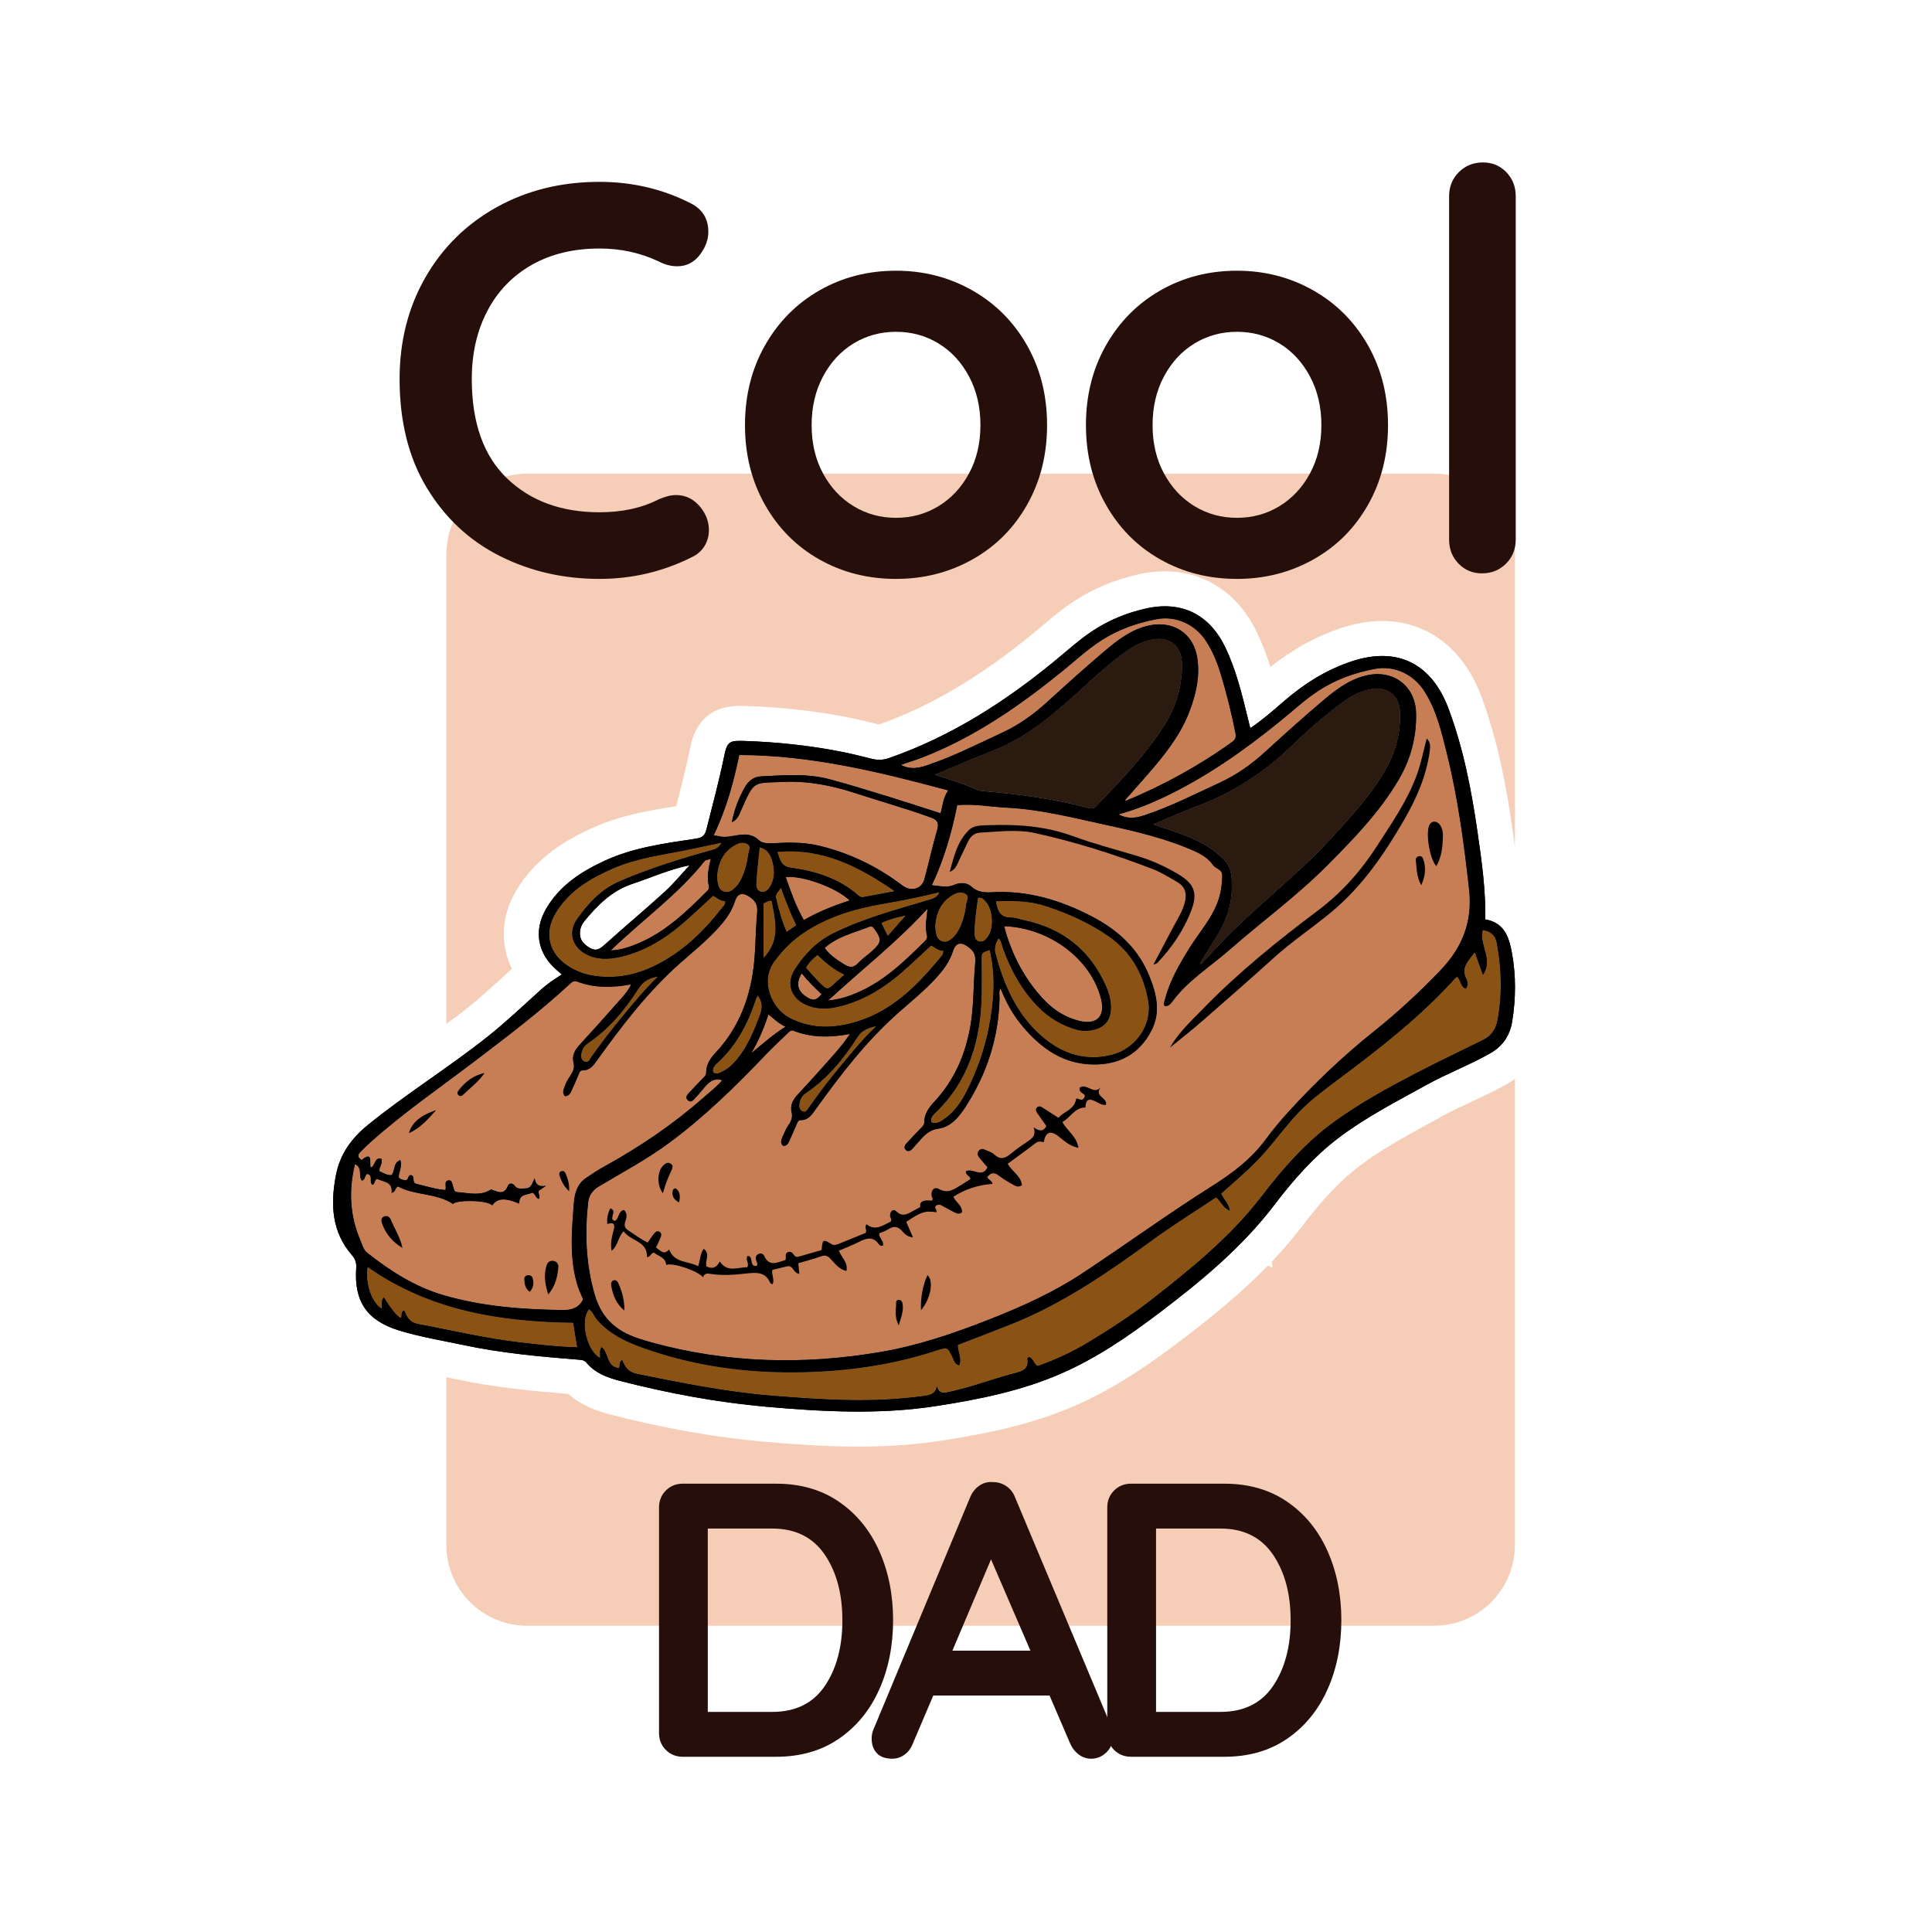<?xml version="1.0" encoding="UTF-8"?>
<svg id="Lager_1" xmlns="http://www.w3.org/2000/svg" version="1.1" viewBox="0 0 800 800">
  <!-- Generator: Adobe Illustrator 29.1.0, SVG Export Plug-In . SVG Version: 2.1.0 Build 142)  -->
  <defs>
    <style>
      .st0 {
        fill: #8a5313;
      }

      .st1 {
        fill: #c87e55;
      }

      .st2 {
        fill: #260e0a;
      }

      .st3 {
        fill: #2b1a0f;
      }

      .st4 {
        fill: #f6ceb8;
      }
    </style>
  </defs>
  <g>
    <path class="st4" d="M192.831,417.954c5.673-4.507,11.044-9.414,16.729-14.61l2.42-2.204c-4.916-9.913-4.536-21.515,1.599-32.079,8.244-14.2,21.444-21.509,30.655-25.772,11.921-5.516,24.007-7.663,35.779-9.448l.092-.359c2.061-8.052,4.009-15.659,5.592-23.405.899-4.405,3.637-17.798,20.603-17.798.724,0,1.521.018,2.406.048,14.771.497,28.448,2.001,41.811,4.596,4.502.876,8.776,1.912,13.45,3.08,21.099-7.454,41.82-19.676,63.402-37.37,1.305-1.07,2.595-2.16,3.885-3.25,4.155-3.51,8.45-7.138,13.478-10.432,7.953-5.211,16.941-8.96,26.713-11.143,3.71-.828,7.385-1.249,10.925-1.249,16.478,0,30.338,9.163,38.024,25.137,2.314,4.812,4.12,9.662,5.641,14.502,9.367-7.44,18.938-12.728,29.128-16.103,5.912-1.96,11.693-2.952,17.182-2.952,18.649,0,33.595,11.353,41.003,31.148,7.161,19.128,10.585,38.865,12.767,53.922.392,2.701.789,5.508,1.176,8.363v-121.025c0-18.457-14.962-33.419-33.419-33.419H218.258c-18.457,0-33.419,14.962-33.419,33.419v194.45c2.686-1.993,5.379-3.972,7.992-6.048Z"/>
    <path class="st4" d="M624.36,448.668c-5.013,2.871-10.042,5.204-14.905,7.46-4.143,1.923-8.054,3.738-11.717,5.767-2.043,1.132-4.094,2.254-6.144,3.375-10.299,5.631-20.025,10.95-28.714,17.562-7.778,5.921-15.045,13.55-23.561,24.739-3.998,5.252-8.254,10.179-12.687,14.84l.331,2.524-1.942-.851c-11.461,11.774-24.003,21.831-36.2,31.077-12.116,9.186-26.797,19.572-43.818,26.963-18.484,8.028-37.399,11.668-55.089,14.406-10.755,1.665-22.047,2.473-34.522,2.473-14.063,0-27.667-1.032-39.119-2.041-20.355-1.794-41.079-5.452-63.352-11.182-5.357-1.38-11.911-3.587-17.63-8.573-14.955-1.215-30.716-2.76-46.175-6.036-1.422-.302-2.85-.584-4.276-.869v69.458c0,18.457,14.962,33.419,33.419,33.419h375.613c18.457,0,33.419-14.962,33.419-33.419v-192.983c-.936.665-1.906,1.303-2.931,1.89Z"/>
  </g>
  <g>
    <g>
      <path class="st2" d="M293.307,96.003c0,3.219-1.149,6.362-3.449,9.427-2.454,3.219-5.598,4.829-9.428,4.829-2.608,0-5.213-.69-7.818-2.069-7.512-3.524-15.636-5.289-24.373-5.289-10.732,0-20.084,2.263-28.053,6.783-7.972,4.523-14.105,10.886-18.395,19.084-4.293,8.203-6.438,17.59-6.438,28.167,0,18.089,4.865,31.811,14.601,41.159,9.733,9.352,22.494,14.026,38.285,14.026,9.348,0,17.475-1.761,24.373-5.289,2.759-1.225,5.209-1.84,7.358-1.84,3.984,0,7.358,1.689,10.117,5.059,2.3,2.914,3.449,6.057,3.449,9.427,0,2.454-.614,4.678-1.839,6.668-1.229,1.994-2.989,3.528-5.289,4.599-11.957,5.978-24.683,8.967-38.169,8.967-15.025,0-28.821-3.18-41.389-9.542-12.571-6.359-22.613-15.75-30.122-28.167-7.512-12.417-11.267-27.438-11.267-45.068,0-15.636,3.564-29.662,10.692-42.079s16.976-22.11,29.547-29.087c12.567-6.974,26.748-10.462,42.539-10.462,13.642,0,26.288,2.989,37.939,8.968,4.75,2.454,7.128,6.363,7.128,11.727Z"/>
      <path class="st2" d="M425.29,209.017c-5.518,9.737-13.07,17.285-22.648,22.649-9.582,5.368-20.119,8.048-31.616,8.048-11.651,0-22.229-2.68-31.731-8.048-9.506-5.364-17.015-12.912-22.534-22.649-5.519-9.732-8.278-20.73-8.278-32.996,0-12.262,2.759-23.26,8.278-32.996,5.519-9.733,13.027-17.321,22.534-22.764,9.503-5.439,20.08-8.163,31.731-8.163,11.497,0,22.034,2.724,31.616,8.163,9.578,5.443,17.131,13.031,22.648,22.764,5.52,9.736,8.279,20.734,8.279,32.996,0,12.266-2.76,23.263-8.279,32.996ZM401.263,155.901c-3.145-5.899-7.357-10.462-12.646-13.681-5.289-3.219-11.152-4.829-17.59-4.829-6.438,0-12.302,1.609-17.59,4.829-5.289,3.219-9.506,7.782-12.646,13.681-3.144,5.903-4.714,12.61-4.714,20.12,0,7.512,1.57,14.181,4.714,20.004,3.14,5.828,7.358,10.347,12.646,13.566,5.289,3.219,11.152,4.829,17.59,4.829,6.438,0,12.301-1.61,17.59-4.829,5.289-3.219,9.502-7.739,12.646-13.566,3.141-5.824,4.713-12.492,4.713-20.004,0-7.509-1.572-14.217-4.713-20.12Z"/>
      <path class="st2" d="M566.472,209.017c-5.518,9.737-13.07,17.285-22.648,22.649-9.582,5.368-20.119,8.048-31.616,8.048-11.651,0-22.229-2.68-31.731-8.048-9.507-5.364-17.016-12.912-22.534-22.649-5.519-9.732-8.277-20.73-8.277-32.996,0-12.262,2.759-23.26,8.277-32.996,5.519-9.733,13.027-17.321,22.534-22.764,9.503-5.439,20.08-8.163,31.731-8.163,11.497,0,22.034,2.724,31.616,8.163,9.578,5.443,17.131,13.031,22.648,22.764,5.519,9.736,8.278,20.734,8.278,32.996,0,12.266-2.76,23.263-8.278,32.996ZM542.443,155.901c-3.144-5.899-7.357-10.462-12.646-13.681-5.288-3.219-11.151-4.829-17.59-4.829s-12.302,1.609-17.59,4.829c-5.289,3.219-9.507,7.782-12.647,13.681-3.144,5.903-4.713,12.61-4.713,20.12,0,7.512,1.569,14.181,4.713,20.004,3.141,5.828,7.358,10.347,12.647,13.566,5.288,3.219,11.151,4.829,17.59,4.829s12.302-1.61,17.59-4.829c5.289-3.219,9.503-7.739,12.646-13.566,3.141-5.824,4.714-12.492,4.714-20.004,0-7.509-1.573-14.217-4.714-20.12Z"/>
      <path class="st2" d="M623.61,233.39c-2.684,2.684-6.018,4.024-10.002,4.024-3.833,0-7.053-1.34-9.657-4.024-2.608-2.68-3.909-6.014-3.909-10.002V81.287c0-3.984,1.34-7.318,4.024-10.002,2.68-2.681,6.014-4.024,10.002-4.024,3.83,0,7.049,1.343,9.657,4.024,2.604,2.684,3.909,6.018,3.909,10.002v142.101c0,3.988-1.344,7.322-4.024,10.002Z"/>
    </g>
    <g>
      <path class="st2" d="M347.44,621.874c7.27,5.008,12.814,11.793,16.639,20.354,3.821,8.562,5.734,18.12,5.734,28.673,0,10.556-1.913,20.112-5.734,28.674-3.824,8.562-9.369,15.346-16.639,20.354-7.269,5.008-15.967,7.512-26.089,7.512h-38.608c-2.802,0-5.144-.941-7.027-2.827-1.885-1.883-2.827-4.225-2.827-7.026v-93.37c0-2.8.942-5.142,2.827-7.027,1.883-1.883,4.225-2.827,7.027-2.827h38.608c10.122,0,18.82,2.504,26.089,7.512ZM341.544,698.121c4.846-7.161,7.269-16.234,7.269-27.22,0-10.984-2.451-20.056-7.35-27.22-4.902-7.16-12.143-10.742-21.727-10.742h-26.654v75.924h26.654c9.692,0,16.962-3.579,21.808-10.742Z"/>
      <path class="st2" d="M460.923,718.718c0,2.801-.916,5.088-2.746,6.865-1.832,1.776-3.932,2.665-6.299,2.665-1.939,0-3.691-.593-5.25-1.776-1.562-1.185-2.775-2.8-3.635-4.847l-8.4-19.546h-48.139l-8.4,19.707c-.754,2.048-1.914,3.635-3.473,4.766-1.563,1.131-3.259,1.696-5.089,1.696-2.801,0-4.927-.755-6.38-2.262-1.454-1.507-2.181-3.554-2.181-6.139,0-.969.162-1.991.485-3.068l40.223-96.602c.861-2.152,2.154-3.821,3.877-5.008,1.723-1.184,3.66-1.668,5.816-1.453,1.938,0,3.74.565,5.412,1.696,1.668,1.13,2.879,2.721,3.633,4.765l39.74,94.663c.537,1.4.807,2.692.807,3.877ZM394.368,683.502h32.309l-16.314-37.801-15.994,37.801Z"/>
      <path class="st2" d="M533.05,621.874c7.27,5.008,12.814,11.793,16.639,20.354,3.821,8.562,5.734,18.12,5.734,28.673,0,10.556-1.913,20.112-5.734,28.674-3.824,8.562-9.369,15.346-16.639,20.354s-15.967,7.512-26.089,7.512h-38.607c-2.802,0-5.145-.941-7.027-2.827-1.886-1.883-2.827-4.225-2.827-7.026v-93.37c0-2.8.941-5.142,2.827-7.027,1.883-1.883,4.226-2.827,7.027-2.827h38.607c10.122,0,18.819,2.504,26.089,7.512ZM527.153,698.121c4.847-7.161,7.27-16.234,7.27-27.22,0-10.984-2.451-20.056-7.35-27.22-4.902-7.16-12.144-10.742-21.728-10.742h-26.654v75.924h26.654c9.692,0,16.962-3.579,21.808-10.742Z"/>
    </g>
  </g>
  <g>
    <g>
      <path class="st1" d="M414.29,409.214c-.765,1.597-.37,2.792-.392,3.95-.324,16.468-5.243,31.527-14.16,45.272-2.67,4.116-6.076,8.221-11.101,8.906-4.221.576-6.228,3.133-8.571,5.803-.729.831-1.454,1.669-2.213,2.472-.715.756-1.593,1.456-2.595.689-1.156-.885-.726-1.992.088-2.882,1.941-2.121,3.931-4.197,5.914-6.278.675-.709,1.451-1.257,1.453-2.454.006-3.444,1.881-6.084,4.095-8.45,8.282-8.854,12.879-19.454,14.97-31.254,1.531-8.642,1.201-17.432,2.015-26.13.249-2.656-.065-4.598-2.481-6.475-3.184-2.475-5.462-2.373-6.728,1.551-1.405,4.357-4.025,7.827-7.041,11.106-4.806,5.226-10.309,9.681-15.611,14.372-13.174,11.655-23.812,25.528-34.037,39.733-1.624,2.255-3.048,4.703-6.359,4.669-1.131-.012-1.331,1.02-1.682,1.805-.946,2.121-1.816,4.276-2.813,6.372-.544,1.145-.966,2.553-2.714,2.47-1.33-1.103-.91-2.389-.353-3.615.777-1.711,1.452-3.521,2.537-5.023,1.201-1.662,1.746-3.331,1.277-5.273-.775-3.216.755-5.482,2.818-7.672,3.338-3.541,6.594-7.161,9.833-10.795,3.881-4.353,7.898-8.601,11.498-13.943-8.222,1.538-15.864,1.583-23.293-1.31-1.185-.462-1.87.399-2.568,1.076-3.097,3.002-6.258,5.945-9.233,9.064-12.384,12.985-25.207,25.494-39.662,36.189-9.176,6.789-19.247,12.187-29.04,18.002-2.741,1.628-4.277,3.748-4.608,6.805-1.375,12.713-.945,25.062,2.606,37.689,3.154,11.216,10.201,16.259,20.231,19.172,1.275.37,2.539.781,3.82,1.13,31.17,8.484,62.719,9.237,94.395,3.852,15.612-2.654,30.629-7.794,45.364-13.603,13.295-5.241,26.329-11.125,38.267-19.017,17.895-11.831,35.246-24.471,53.408-35.921,8.406-5.3,16.364-11.205,22.419-19.414,2.926-3.967,6.133-7.83,9.451-11.473,10.955-12.034,22.759-23.238,35.487-33.394,9.797-7.818,18.93-16.302,27.585-25.349,8.919-9.323,13.199-20.046,11.762-33.154-2.111-19.256-4.681-38.415-9.385-57.228-2.172-8.685-4.253-17.424-9.195-25.118-4.488-6.988-12.428-10.733-20.553-9.165-8.189,1.58-15.963,4.306-23.056,8.917-5.601,3.641-10.46,8.159-15.597,12.348-15.307,12.483-31.375,23.782-49.328,32.21-5.685,2.668-11.528,4.926-18.018,6.736,3.846,2.091,7.256,1.495,10.612.387,10.845-3.581,20.994-8.775,31.326-13.554,7.009-3.242,13.156-7.624,18.834-12.82,7.588-6.945,15.252-13.817,23.086-20.482,5.469-4.652,11.085-9.178,18.339-10.981,11.275-2.803,20.749,4.079,20.994,15.67.205,9.703-2.197,18.831-7.121,27.263-7.897,13.525-18.72,24.637-29.632,35.623-12.651,12.737-27.203,23.315-40.668,35.125-7.925,6.95-17.096,12.572-23.481,21.246-.738,1.002-1.647,2.131-3.269,1.872-.101-.344-.3-.671-.261-.965.087-.65.286-1.287.454-1.925,2.005-7.584,5.883-14.263,9.957-20.869,3.425-5.553,7.747-10.529,10.624-16.425,2.115-4.336,3.053-8.96,3.112-13.792.032-2.679-2.736-2.772-3.894-4.45-1.803-2.615-4.629-4.374-7.614-5.704-11.698-5.211-24.091-8.121-36.519-10.812-13.599-2.945-27.116-6.454-41.111-7.155-6.804-.341-13.562-1.681-20.591-1.053-2.282,11.385-5.452,22.456-10.512,33.144,3.388.281,6.307,1.182,9.391-.204,2.296-1.031,5.195-.907,6.964.754,2.536,2.381,5.578,2.512,8.356,2.354,14.968-.857,28.553,3.232,41.687,10.092,10.729,5.604,19.015,13.205,23.624,24.513,3.043,7.464,4.885,15.046.884,22.745-5.06,9.736-13.392,14.134-24.147,13.982-12.226-.173-21.28-6.505-28.9-15.436-4.02-4.711-7.059-10.011-9.43-16.111Z"/>
      <path class="st1" d="M203.868,499.081c-2.412-2.251-14.939-2.305-16.256-.548-7.109-4.672-15.96-3.456-22.815-7.269-1.441.767-.998,2.483-2.661,2.64.597-4.731-3.43-4.493-6.014-5.764-1.235.436-.694,2.146-1.928,2.444-1.573-1.121.544-4.043-2.22-4.509-1.06.741-.64,2.514-2.142,2.771-1.581-1.959.454-5.291-2.845-6.82-2.631,10.885-2.141,21.364,2.276,31.566.778,1.798,1.15,3.841,2.833,5.168,9.608,7.58,19.861,14.123,31.689,17.555,16.048,4.657,32.575,5.875,49.225,6.114,3.964.057,6.689-1.035,8.46-4.384-.754-1.816-1.598-3.511-2.174-5.293-3.665-11.347-2.553-22.961-1.69-34.525.299-3.999,1.341-7.938,4.983-10.428,2.462-1.684,4.959-3.344,7.568-4.782,14.58-8.036,28.313-17.279,40.83-28.29,2.793-2.457,5.758-4.724,8.066-7.414-4.002-1.301-6.063,1.387-8.199,3.957-.919,1.106-1.848,2.208-2.844,3.243-.887.922-1.849,2.36-3.261.986-1.175-1.143-.138-2.254.686-3.148,1.798-1.951,3.648-3.856,5.484-5.772.675-.705,1.485-1.247,1.477-2.444-.022-3.324,1.715-5.945,3.854-8.211,8.656-9.171,13.347-20.189,15.37-32.469,1.37-8.322,1.077-16.774,1.855-25.142.244-2.63.032-4.607-2.445-6.488-3.209-2.436-5.509-2.382-6.746,1.481-1.433,4.475-4.163,7.995-7.251,11.358-4.802,5.231-10.339,9.648-15.627,14.349-13.144,11.686-23.762,25.567-33.983,39.77-1.566,2.176-2.989,4.466-6.145,4.428-1.135-.014-1.363.968-1.712,1.764-.842,1.924-1.603,3.888-2.524,5.773-.644,1.317-.973,3.036-3.076,3.171-1.555-1.674-.329-3.2.172-4.831.948-3.089,4.32-5.277,3.346-9.07-.816-3.18.718-5.464,2.762-7.689,5.388-5.864,10.72-11.781,15.968-17.771,1.81-2.066,3.804-4.063,5.093-6.954-7.782,1.422-15.129,1.557-22.284-1.154-1.295-.491-2.086.074-2.932.861-12.328,11.463-25.753,21.601-39.109,31.782-14.507,11.059-29.576,21.382-43.219,33.552-1.565,1.396-3.075,2.859-4.548,4.352-1.161,1.178-1.165,2.32.546,3.324,4.735-3.914,3.191,1.081,3.703,3.149,2.169-.739,1.366-4.27,4.369-3.776.976,1.824-.913,3.289-.695,5.283,1.556.612,3.082,1.707,4.96,1.598,1.639-1.827.541-5.042,3.64-6.238.994,2.681-.657,4.918-.612,7.187.864,1.01,1.985,1.036,2.994,1.169,1.202-.297.644-2.319,2.222-2.112,1.699.628-.012,3.133,2.163,3.631,3.942.903,7.8,2.193,11.948,2.525.055-.521.13-.837.114-1.149-.055-1.093-.403-2.531.97-2.821,1.705-.36,1.653,1.371,2.068,2.43.382.974.263,2.309,1.802,2.414,4.753.324,9.601,1.768,13.931-1.136,2.76.96,5.442,2.643,6.997-1.588.38-1.035,1.989-1.068,2.554-.199,1.26,1.935,2.874,1.395,4.653,1.383,2.42-.017,2.754-1.921,3.841-4.27.456,2.947,1.889,3.663,4.739,3.174-1.615,1.114-2.399,1.655-3.031,2.091-.309,1.272.755,2.27.089,3.367-1.422-.312-1.37-2.014-2.704-2.593-2.15,1.028-5.65.399-5.438,4.541-5.796-2.486-9.256-2.29-11.17.699Z"/>
      <path class="st0" d="M603.415,404.464c-.297.164-.535.227-.672.381-14.414,16.08-31.363,29.222-48.578,42.072-5.572,4.159-11.167,8.265-16.069,13.315-5.487,5.651-10.018,12.066-15.27,17.89-5.268,5.84-11.288,10.863-17.177,16.093,1.06,2.413,3.225,4.178,3.612,7.138-2.799-1.227-3.676-3.884-5.712-5.583-8.655,5.775-17.499,11.249-25.882,17.358-18.724,13.644-37.701,26.799-59.428,35.363-7.179,2.83-14.386,5.587-21.634,8.398-.026,2.886,1.822,5.572.575,8.463-1.851-.454-2.122-1.994-2.718-3.236-2.078-4.338-2.088-4.415-6.524-2.957-20.501,6.74-41.557,9.268-63.093,9.048-19.999-.204-39.428-3.314-58.259-9.977-7.215-2.553-14.145-5.748-19.346-11.749-1.188-1.37-1.701-3.305-3.331-4.341-3.937,4.448-.899,17.513,4.583,20.109.058-1.515-.459-3.117.651-4.449,3.018,2.424,1.922,8.106,7.122,8.702.62-1.086-.204-2.442,1.342-3.409,1.142,2.84,2.521,5.042,6.1,5.768,18.544,3.762,37.066,7.504,55.975,9.03,20.753,1.674,41.485,3.025,62.251.186,2.664-.364,5.232-.467,6.015-4.095.953,3.366,2.97,2.814,5.268,2.314,9.098-1.977,17.796-5.315,26.775-7.67,3.309-.868,6.178-1.694,5.408-6.044-.036-.202.366-.481.553-.709,2.006.486,1.993,2.895,3.741,3.747,7.264-2.614,14.315-5.784,20.946-9.82,8.977-5.464,17.826-11.141,26.113-17.622,16.56-12.95,32.852-26.11,45.797-43.019,8.731-11.406,18.246-22.248,30.039-30.778,10.341-7.481,21.486-13.62,32.757-19.513,9.498-4.967,19.202-9.541,28.805-14.308,3.31-1.643,5.205-4.376,5.887-7.966,2.047-10.785,1.741-21.554-.291-32.303-.555-2.934-2.358-4.59-5.751-5.214-1.696,6.123,4.575,12.141.047,18.601-1.192-3.338-2.207-6.178-3.354-9.39-2.651,3.525-5.916,6.281-3.499,11.048.564,1.112.937,2.755-.303,4.065-2.175-.904-1.948-3.397-3.469-4.94Z"/>
      <path class="st3" d="M496.803,398.896c.195.125.391.249.586.374,4.085-4.345,8.04-8.822,12.28-13.009,13.615-13.447,28.867-25.157,41.786-39.354,8.12-8.923,16.349-17.756,22.378-28.315,4.151-7.269,6.164-15.142,5.952-23.516-.181-7.161-5.203-11.104-12.273-9.739-3.626.701-6.924,2.165-9.975,4.297-8.375,5.852-15.971,12.651-23.294,19.703-11.339,10.919-24.295,19.056-38.999,24.577-5.854,2.198-11.561,4.788-17.834,7.408,1.427.503,2.318.839,3.223,1.133,9.161,2.97,18.28,5.873,25.5,12.881,2.197,2.132,3.358,4.377,3.673,7.104.982,8.518-.84,16.503-5.223,23.865-2.523,4.239-5.182,8.397-7.779,12.591Z"/>
      <path class="st3" d="M386.948,320.787c6.437,2.072,12.254,3.815,17.783,6.35.683.313,1.497.405,2.262.47,14.778,1.248,29.442,3.216,43.808,7.013,1.342.355,2.289.149,3.249-.862,10.04-10.582,20.276-20.996,28.114-33.426,4.898-7.767,7.436-16.238,7.321-25.439-.096-7.661-5.312-11.711-12.845-10.032-3.375.752-6.468,2.135-9.332,4.125-6.101,4.236-11.687,9.093-17.145,14.094-11.913,10.915-23.794,21.813-39.228,27.79-7.803,3.021-15.473,6.384-23.986,9.918Z"/>
      <path class="st1" d="M295.509,345.906c.849.112,1.387.112,1.882.26,5.509,1.649,11.57-3.465,17.09,1.887,1.556,1.508,5.622,1.092,8.64.944,5.42-.266,10.893-.072,16.17,1.194,12.624,3.03,24.098,8.615,34.432,16.476,3.431,2.609,7.893,1.522,9.013-2.559,1.872-6.82,3.353-13.75,5.323-20.539.849-2.925.033-4.116-2.668-5.088-10.407-3.747-21.042-6.765-31.554-10.172-9.666-3.132-19.36-5.024-29.614-4.538-12.328.584-11.769-.95-17.271,11.606-.853,1.946-1.547,4.087-3.932,5.075.985-5.188,2.852-10.02,5.457-14.601,1.483-2.608,3.702-4.257,6.627-4.403,9.491-.473,19.051-1.299,28.381,1.186,8.331,2.219,16.569,4.795,24.813,7.326,7.035,2.16,14.021,4.48,21.182,6.778.883-3.2,1.019-6.463,3.149-9.461-28.538-7.676-56.828-14.586-86.51-14.665-2.376,11.397-5.369,22.457-10.612,33.293Z"/>
      <path class="st0" d="M412.394,373.189c.613,3.816,1.665,6.734,6.164,6.732,1.842-.001,3.685.689,5.524,1.081,15.948,3.395,27.362,12.419,33.925,27.413,1.34,3.063,2.206,6.26,1.971,9.662-.311,4.492-2.465,7.097-6.811,8.256-2.629.702-5.246.686-7.852-.1-5.832-1.758-10.903-4.781-15.209-9.1-7.023-7.046-11.61-15.544-14.919-24.825-.449-1.259-.526-2.74-1.661-3.788q-2.201,3.174-1.264,6.481c.514,1.805,1.001,3.619,1.571,5.406,3.662,11.476,9.142,21.821,18.669,29.586,8.212,6.694,17.454,9.397,27.907,6.747,9.917-2.513,16.806-12.468,15.05-22.37-1.921-10.829-6.964-20.052-16.134-26.519-8.014-5.652-16.954-9.61-26.207-12.66-6.626-2.184-13.635-2.342-20.723-2.002Z"/>
      <path class="st1" d="M373.055,316.696c3.692,1.999,7.136,1.386,10.511.263,10.936-3.639,21.189-8.86,31.61-13.702,6.903-3.208,12.921-7.577,18.517-12.686,7.675-7.008,15.406-13.964,23.33-20.688,5.473-4.644,11.124-9.137,18.411-10.831,10.082-2.344,18.676,2.999,20.321,13.159,1.25,7.721-.496,15.21-3.234,22.409-3.265,8.586-8.651,15.893-14.535,22.834-3.967,4.68-8.083,9.233-12.167,13.884.276.124.401.233.47.204,15.574-6.474,30.275-14.517,43.966-24.393,1.404-1.013,1.607-2.076,1.294-3.68-1.611-8.258-3.669-16.406-6.097-24.452-1.438-4.764-3.329-9.36-6.07-13.582-4.494-6.923-12.48-10.62-20.612-9.028-8.184,1.601-15.95,4.333-23.032,8.953-5.592,3.648-10.441,8.176-15.584,12.354-17.666,14.354-36.225,27.257-57.559,35.676-3.045,1.202-6.189,2.154-9.539,3.308Z"/>
      <path class="st0" d="M295.308,370.88c-4.506,4.103-8.793,8.253-13.343,12.092-7.696,6.493-16.23,11.503-26.256,13.5-4.19.834-8.373.832-12.357-1.009-6.26-2.892-8.371-9.25-4.448-14.841,4.603-6.56,10.085-12.464,17.611-15.711,12.588-5.43,25.676-9.478,38.881-13.118,1.644-.453,2.457-1.35,3.402-2.882-4.617.978-8.82,1.877-13.027,2.759-10.692,2.242-21.629,3.465-31.797,7.866-9.372,4.057-17.991,9.122-23.596,18.018-5.502,8.733-3.198,17.687,5.73,22.955,2.58,1.522,5.344,2.651,8.306,3.226,10.604,2.061,20.465-.266,29.689-5.436,9.782-5.483,17.697-13.167,24.536-21.982.688-.887,1.827-1.635,1.66-3.2-1.998.022-3.402-1.354-4.993-2.236Z"/>
      <path class="st0" d="M385.594,391.457c-4.247,3.899-8.306,7.805-12.558,11.487-7.096,6.146-15.005,10.94-24.126,13.465-4.866,1.347-9.795,1.865-14.652-.121-6.594-2.696-8.975-8.863-5.2-14.823,3.938-6.218,9.1-11.6,15.705-14.899,12.781-6.383,26.617-9.985,40.24-14.073,1.779-.534,3.15-1.042,4.005-3.092-7.993,2.005-15.782,3.545-23.607,4.898-11.534,1.993-22.586,5.262-32.447,11.839-4.83,3.222-8.804,7.188-12.288,11.903-6.043,8.176-1.21,19.51,6.324,23.424,8.13,4.224,16.534,4.413,25.162,2.264,15.644-3.895,26.556-14.407,36.419-26.313.846-1.021,2.084-1.961,2.081-3.723-2.055.038-3.446-1.364-5.058-2.236Z"/>
      <path class="st0" d="M237.332,547.682c-30.312-.38-59.419-5.064-85.113-23.08-1.152,6.867,1.876,15.104,5.824,17.213.483-1.465-.605-3.282.948-4.582q5.17,8.183,7.063,8.433c.537-.911-.343-2.286,1.285-3.126,1.093,2.705,2.254,5.021,5.814,5.685,14.327,2.671,28.516,6.096,43.034,7.7,7.539.833,15.072,1.791,22.826,1.928-.565-3.416-1.082-6.547-1.681-10.17Z"/>
      <path class="st1" d="M415.821,383.51c3.045,12.04,9.204,23.144,17.251,31.216,3.915,3.928,8.568,6.69,13.933,7.987,7.223,1.746,10.71-1.931,8.909-9.119-4.117-16.435-21.366-29.448-40.092-30.084Z"/>
      <path class="st1" d="M294.325,355.635c-1.129.368-2.125.375-2.515.865-11.12,13.998-25.758,24.338-38.911,37.043,4.347-.244,7.773-1.452,11.136-2.845,11.426-4.732,20.09-13.133,28.661-21.65.568-.564,1.045-1.205.837-2.05-.92-3.742-.206-7.415.791-11.364Z"/>
      <path class="st1" d="M384.075,376.254c-12.444,13.644-26.945,24.965-41.151,38.004,4.802-.483,8.385-1.693,11.908-3.188,11.16-4.736,19.642-12.986,28.064-21.319.657-.65,1.169-1.351.93-2.336-.882-3.648-.195-7.214.248-11.161Z"/>
      <path class="st0" d="M370.471,368.985c-14.63-10.055-29.836-18.013-48.576-16.238,1.103,3.127,1.371,5.948,5.738,6.546,10.156,1.389,19.832,4.438,27.781,11.426.6.528,1.22.875,2.093.706,4.317-.835,8.642-1.63,12.964-2.439Z"/>
      <path class="st0" d="M409.788,393.36c-3.407,1.164-3.364,1.163-3.333,4.09.048,4.53.093,9.061.032,13.591-.256,19.005-5.044,36.261-19.3,49.864-.994.949-2.089,2.04-1.508,3.84,2.305.839,4.037-.496,5.682-1.686,4.229-3.062,7-7.326,9.272-11.92,4.088-8.263,7.146-16.956,8.879-25.961,2.004-10.411,2.91-20.979.276-31.818Z"/>
      <path class="st1" d="M351.83,372.852c-5.47-5.331-19.74-10.485-26.469-9.667,2.115,6.033,4.184,12.019,7.509,17.766,6.042-3.459,12.233-5.964,18.96-8.099Z"/>
      <path class="st1" d="M341.488,392.516c2.173,3.027,5.099,4.907,8.093,6.769,2.15,1.337,3.821,1.556,5.737-.501,1.79-1.921,4.04-3.404,5.99-5.185,3.745-3.421,3.807-4.708.799-8.902-.576-.804-1.126-1.373-2.151-.958-6.282,2.54-13.113,3.941-18.468,8.777Z"/>
      <path class="st0" d="M296.899,362.603c.081.979.082,1.871.242,2.734.31,1.677.857,3.288,2.692,3.861,1.805.563,3.185-.353,4.447-1.539,1.23-1.156,2.13-2.536,2.837-4.047,1.515-3.235,2.309-6.679,2.787-10.193.168-1.235,1.154-2.723-.127-3.709-1.406-1.083-3.153-.911-4.734-.138-5.451,2.666-7.586,7.395-8.145,13.031Z"/>
      <path class="st0" d="M387.219,383.306c.073.875.075,1.768.236,2.631.313,1.677.864,3.285,2.704,3.851,1.809.557,3.184-.369,4.443-1.553,1.23-1.156,2.129-2.537,2.832-4.051,1.455-3.136,2.308-6.454,2.706-9.869.163-1.402,1.457-3.117-.334-4.205-1.628-.989-3.469-.603-5.073.312-4.97,2.834-7.062,7.372-7.514,12.885Z"/>
      <path class="st0" d="M313.752,412.197c-.252.503-.559.962-.724,1.466-3.309,10.107-8.093,19.307-16.089,26.588-1.02.928-2.07,2.035-1.663,3.717,1.481,1.152,2.771.181,3.993-.399,2.545-1.207,4.475-3.201,6.212-5.362,4.21-5.237,6.667-11.365,9.062-17.56,1.173-3.033,1.346-5.717-.792-8.452Z"/>
      <path class="st0" d="M272.44,404.325c-3.758.726-6.088,1.969-7.86,4.761-5.659,8.917-12.351,16.957-21.213,22.947-1.46.986-2.301,2.35-2.616,4.054-.256,1.385-.184,2.791,1.226,3.46,1.557.739,2.093-.751,2.751-1.686,4.072-5.782,8.373-11.38,12.877-16.834,4.601-5.572,9.19-11.15,14.835-16.702Z"/>
      <path class="st0" d="M362.875,424.895c-3.876.734-6.202,1.979-7.976,4.77-5.664,8.913-12.348,16.961-21.213,22.948-1.682,1.136-2.524,2.742-2.709,4.706-.109,1.158.158,2.283,1.294,2.825,1.396.667,1.964-.539,2.579-1.409,3.629-5.145,7.347-10.22,11.373-15.067,5.183-6.241,10.178-12.641,16.652-18.773Z"/>
      <path class="st0" d="M349.647,403.551c-4.433-2.026-7.856-5.028-11.188-8.166-1.876,1.735-3.599,3.09-4.713,5.317,1.755,1.952,3.44,3.978,5.284,5.847,3.501,3.548,3.534,3.504,7.094.164,1.033-.969,2.107-1.894,3.522-3.162Z"/>
      <path class="st0" d="M314.553,350.837c-.496,4.96-1.054,9.524-1.359,14.105-.114,1.702-.062,3.945,2.121,4.319,1.917.329,3.184-1.297,3.991-2.934,1.717-3.485,1.389-7.062.219-10.619-.746-2.267-1.959-4.126-4.971-4.871Z"/>
      <path class="st0" d="M404.964,371.727c-.337,2.434-.71,4.699-.948,6.978-.251,2.407-.494,4.826-.507,7.241-.008,1.505.085,3.382,1.893,3.853,1.868.487,3.028-.977,3.933-2.39,2.31-3.604,1.745-10.939-1.107-14.063-.78-.854-1.556-1.94-3.265-1.619Z"/>
      <path class="st0" d="M316.136,396.695c7.307-7.563,4.824-15.679,3.404-23.754-1.417-.013-2.319.588-3.404,1.159v22.595Z"/>
      <path class="st1" d="M318.186,420.008c-1.881,5.929-4.177,11.117-7.073,16.066,4.554-3.762,8.855-7.645,14.131-10.962-2.757-1.253-4.617-3.128-7.058-5.104Z"/>
      <path class="st0" d="M329.717,383.086c-2.433-5.023-4.393-10.069-6.334-15.491-1.014,1.586-2.417,2.606-2.068,4.114,1.098,4.744,2.362,9.455,4.422,14.179,1.513-1.065,2.658-1.87,3.98-2.802Z"/>
      <path class="st1" d="M331.985,403.049c-2.41,3.798-1.854,6.99,1.435,9.337,3.05,2.176,4.459,2.059,6.749-.726-2.857-2.691-5.665-5.467-8.184-8.611Z"/>
      <path class="st0" d="M375.075,379.037c-2.66.589-6.423,1.351-10.14,3.144.952,1.906,1.773,3.549,2.682,5.367,2.742-3.128,5.359-6.115,7.459-8.511Z"/>
    </g>
    <g>
      <path d="M232.64,403.52c-1.01-.885-1.668-1.465-2.329-2.041-7.77-6.782-9.377-16.226-4.201-25.14,5.591-9.628,14.423-15.369,24.208-19.896,12.024-5.563,25.019-7.24,37.92-9.178,2.485-.373,3.645-1.301,4.24-3.663,2.57-10.185,5.312-20.328,7.415-30.625,1.222-5.981,2.249-6.371,8.32-6.167,13.303.448,26.482,1.802,39.537,4.339,4.448.864,8.856,1.951,13.254,3.051,2.477.62,4.614.578,7.223-.333,25.422-8.875,47.658-23.08,68.328-40.027,5.297-4.343,10.342-8.982,16.115-12.765,6.773-4.438,14.123-7.378,21.932-9.122,14.659-3.275,26.2,2.453,32.731,16.029,4.539,9.436,6.956,19.559,9.423,29.66.281,1.152.571,2.301.962,3.873,5.053-3.402,9.356-7.184,13.664-10.922,8.438-7.32,17.578-13.176,28.337-16.741,19.102-6.329,33.168,1.117,40.057,19.521,6.163,16.463,9.487,33.602,11.997,50.92,1.743,12.026,3.448,24.065,3.26,36.405,8.075,1.385,9.913,7.69,11.069,14.126,1.673,9.315,1.565,18.731.07,28.082-.919,5.752-3.775,10.188-9.015,13.188-8.562,4.902-17.822,8.35-26.443,13.126-12.479,6.914-25.21,13.406-36.612,22.082-10.21,7.77-18.625,17.389-26.317,27.495-13.436,17.653-30.251,31.572-47.722,44.818-12.791,9.697-26.017,18.785-40.833,25.219-16.469,7.152-33.903,10.646-51.535,13.376-23.374,3.618-46.741,2.382-70.151.318-20.669-1.822-40.957-5.622-61.014-10.782-5.173-1.331-10.154-3.224-13.745-7.534-.883-1.059-2.088-1.107-3.312-1.204-15.879-1.261-31.742-2.702-47.355-6.012-8.975-1.903-18.051-3.38-26.849-6.072-13.197-4.037-18.701-11.919-17.772-25.759.143-2.137-.264-3.692-1.703-5.349-8.373-9.643-8.991-20.844-6.766-32.819,1.677-9.025,6.399-15.574,13.432-21.276,15.914-12.903,33.363-23.689,49.385-36.42,7.716-6.131,14.862-12.912,22.162-19.514,2.548-2.305,5.346-4.229,8.633-6.266ZM414.29,409.228c-.765,1.597-.37,2.792-.392,3.95-.324,16.468-5.243,31.527-14.16,45.272-2.67,4.116-6.076,8.221-11.101,8.906-4.221.576-6.228,3.133-8.571,5.803-.729.831-1.454,1.669-2.213,2.472-.715.756-1.593,1.456-2.595.689-1.156-.885-.726-1.992.088-2.882,1.941-2.121,3.931-4.197,5.914-6.278.675-.709,1.451-1.257,1.453-2.454.006-3.444,1.881-6.084,4.095-8.45,8.282-8.854,12.879-19.454,14.97-31.254,1.531-8.642,1.201-17.432,2.015-26.13.249-2.656-.065-4.598-2.481-6.475-3.184-2.475-5.462-2.373-6.728,1.551-1.405,4.357-4.025,7.826-7.041,11.106-4.806,5.226-10.309,9.681-15.611,14.372-13.174,11.655-23.812,25.528-34.037,39.733-1.624,2.255-3.048,4.703-6.359,4.669-1.131-.012-1.331,1.02-1.682,1.805-.946,2.121-1.816,4.276-2.813,6.372-.544,1.145-.966,2.553-2.714,2.47-1.33-1.103-.91-2.389-.353-3.615.777-1.711,1.452-3.521,2.537-5.023,1.201-1.662,1.746-3.331,1.277-5.273-.775-3.216.755-5.482,2.818-7.672,3.338-3.541,6.594-7.161,9.833-10.795,3.881-4.353,7.898-8.601,11.498-13.943-8.222,1.538-15.864,1.583-23.293-1.31-1.185-.462-1.87.399-2.568,1.076-3.097,3.002-6.258,5.945-9.233,9.064-12.384,12.985-25.207,25.494-39.662,36.189-9.176,6.789-19.247,12.187-29.04,18.002-2.741,1.628-4.277,3.748-4.608,6.805-1.375,12.713-.945,25.062,2.606,37.688,3.154,11.216,10.201,16.259,20.231,19.173,1.275.37,2.539.781,3.82,1.13,31.17,8.484,62.719,9.237,94.395,3.852,15.612-2.654,30.629-7.794,45.364-13.603,13.295-5.241,26.329-11.125,38.267-19.017,17.895-11.831,35.246-24.471,53.408-35.921,8.406-5.3,16.364-11.205,22.419-19.414,2.926-3.967,6.133-7.83,9.451-11.473,10.955-12.034,22.759-23.238,35.487-33.394,9.797-7.818,18.93-16.302,27.585-25.349,8.919-9.323,13.199-20.046,11.762-33.154-2.111-19.256-4.681-38.415-9.385-57.228-2.172-8.685-4.253-17.424-9.195-25.118-4.488-6.988-12.428-10.733-20.553-9.165-8.189,1.58-15.963,4.306-23.056,8.917-5.601,3.641-10.46,8.159-15.597,12.348-15.307,12.483-31.375,23.782-49.328,32.21-5.685,2.668-11.528,4.926-18.018,6.736,3.846,2.091,7.256,1.495,10.612.387,10.845-3.581,20.994-8.775,31.326-13.554,7.009-3.242,13.156-7.624,18.834-12.82,7.588-6.945,15.252-13.817,23.086-20.482,5.469-4.652,11.085-9.178,18.339-10.981,11.275-2.803,20.749,4.079,20.994,15.67.205,9.703-2.197,18.831-7.121,27.263-7.897,13.525-18.72,24.637-29.632,35.623-12.651,12.737-27.203,23.315-40.668,35.125-7.925,6.95-17.096,12.572-23.481,21.246-.738,1.002-1.647,2.131-3.269,1.872-.101-.344-.3-.671-.261-.965.087-.65.286-1.287.454-1.925,2.005-7.584,5.883-14.263,9.957-20.869,3.425-5.553,7.747-10.529,10.624-16.425,2.115-4.336,3.053-8.96,3.112-13.792.032-2.679-2.736-2.772-3.894-4.45-1.803-2.615-4.629-4.374-7.614-5.704-11.698-5.211-24.091-8.121-36.519-10.812-13.599-2.945-27.116-6.454-41.111-7.155-6.804-.341-13.562-1.681-20.591-1.053-2.282,11.385-5.452,22.456-10.512,33.144,3.388.281,6.307,1.182,9.391-.204,2.296-1.031,5.195-.907,6.964.754,2.536,2.381,5.578,2.512,8.356,2.354,14.968-.857,28.553,3.232,41.687,10.092,10.729,5.604,19.015,13.205,23.624,24.513,3.043,7.464,4.885,15.046.884,22.745-5.06,9.736-13.392,14.134-24.147,13.982-12.226-.173-21.28-6.505-28.9-15.436-4.02-4.711-7.059-10.011-9.43-16.111ZM203.868,499.096c-2.412-2.251-14.939-2.305-16.256-.548-7.109-4.672-15.96-3.456-22.815-7.269-1.441.767-.998,2.483-2.661,2.64.597-4.731-3.43-4.493-6.014-5.764-1.235.436-.694,2.146-1.928,2.444-1.573-1.121.544-4.043-2.22-4.509-1.06.741-.64,2.514-2.142,2.771-1.581-1.959.454-5.291-2.845-6.82-2.631,10.885-2.141,21.364,2.276,31.566.778,1.798,1.15,3.841,2.833,5.168,9.608,7.58,19.861,14.123,31.689,17.555,16.048,4.657,32.575,5.875,49.225,6.114,3.964.057,6.689-1.035,8.46-4.384-.754-1.816-1.598-3.511-2.174-5.293-3.665-11.347-2.553-22.961-1.69-34.525.299-3.999,1.341-7.938,4.983-10.428,2.462-1.684,4.959-3.344,7.568-4.782,14.58-8.036,28.313-17.279,40.83-28.29,2.793-2.457,5.758-4.724,8.066-7.414-4.002-1.301-6.063,1.387-8.199,3.957-.919,1.106-1.848,2.208-2.844,3.243-.887.922-1.849,2.36-3.261.986-1.175-1.143-.138-2.254.686-3.148,1.798-1.951,3.648-3.856,5.484-5.772.675-.705,1.485-1.247,1.477-2.444-.022-3.324,1.715-5.945,3.854-8.211,8.656-9.171,13.347-20.189,15.37-32.469,1.37-8.322,1.077-16.774,1.855-25.142.244-2.63.032-4.607-2.445-6.488-3.209-2.436-5.509-2.382-6.746,1.481-1.433,4.475-4.163,7.995-7.251,11.358-4.802,5.231-10.339,9.648-15.627,14.349-13.144,11.686-23.762,25.567-33.983,39.77-1.566,2.176-2.989,4.466-6.145,4.428-1.135-.014-1.363.968-1.712,1.764-.842,1.924-1.603,3.888-2.524,5.773-.644,1.317-.973,3.036-3.076,3.171-1.555-1.674-.329-3.2.172-4.831.948-3.089,4.32-5.277,3.346-9.07-.816-3.18.718-5.464,2.762-7.689,5.388-5.864,10.72-11.781,15.968-17.771,1.81-2.066,3.804-4.063,5.093-6.954-7.782,1.422-15.129,1.557-22.284-1.154-1.295-.491-2.086.074-2.932.861-12.328,11.463-25.753,21.601-39.109,31.782-14.507,11.059-29.576,21.382-43.219,33.552-1.565,1.396-3.075,2.859-4.548,4.352-1.161,1.178-1.165,2.32.546,3.324,4.735-3.914,3.191,1.081,3.703,3.149,2.169-.739,1.366-4.27,4.369-3.776.976,1.824-.913,3.289-.695,5.283,1.556.612,3.082,1.707,4.96,1.598,1.639-1.827.541-5.042,3.64-6.238.994,2.681-.657,4.918-.612,7.187.864,1.01,1.985,1.036,2.994,1.169,1.202-.297.644-2.319,2.222-2.112,1.699.628-.012,3.133,2.163,3.631,3.942.903,7.8,2.193,11.948,2.525.055-.521.13-.837.114-1.149-.055-1.093-.403-2.531.97-2.821,1.705-.36,1.653,1.371,2.068,2.43.382.974.263,2.309,1.802,2.414,4.753.324,9.601,1.768,13.931-1.136,2.76.96,5.442,2.643,6.997-1.588.38-1.035,1.989-1.068,2.554-.199,1.26,1.935,2.874,1.395,4.653,1.383,2.42-.017,2.754-1.921,3.841-4.27.456,2.947,1.889,3.663,4.739,3.174-1.615,1.114-2.399,1.655-3.031,2.091-.309,1.272.755,2.27.089,3.367-1.422-.312-1.37-2.014-2.704-2.593-2.15,1.028-5.65.399-5.438,4.541-5.796-2.486-9.256-2.29-11.17.699ZM603.415,404.479c-.297.164-.535.227-.672.381-14.414,16.08-31.363,29.222-48.578,42.072-5.572,4.159-11.167,8.265-16.069,13.315-5.487,5.651-10.018,12.066-15.27,17.89-5.268,5.84-11.288,10.863-17.177,16.093,1.06,2.413,3.225,4.178,3.612,7.138-2.799-1.227-3.676-3.884-5.712-5.583-8.655,5.775-17.499,11.249-25.882,17.358-18.724,13.644-37.701,26.799-59.428,35.363-7.179,2.83-14.386,5.587-21.634,8.398-.026,2.886,1.822,5.572.575,8.463-1.851-.454-2.122-1.994-2.718-3.236-2.078-4.338-2.088-4.415-6.524-2.957-20.501,6.74-41.557,9.268-63.093,9.048-19.999-.204-39.428-3.314-58.259-9.977-7.215-2.553-14.145-5.748-19.346-11.749-1.188-1.37-1.701-3.305-3.331-4.341-3.937,4.448-.899,17.513,4.583,20.109.058-1.515-.459-3.117.651-4.449,3.018,2.424,1.922,8.106,7.122,8.702.62-1.086-.204-2.442,1.342-3.409,1.142,2.84,2.521,5.042,6.1,5.768,18.544,3.762,37.066,7.504,55.975,9.03,20.753,1.674,41.485,3.025,62.251.186,2.664-.364,5.232-.467,6.015-4.095.953,3.366,2.97,2.814,5.268,2.314,9.098-1.977,17.796-5.315,26.775-7.67,3.309-.868,6.178-1.694,5.408-6.044-.036-.202.366-.481.553-.709,2.006.486,1.993,2.895,3.741,3.747,7.264-2.614,14.315-5.784,20.946-9.82,8.977-5.464,17.826-11.141,26.113-17.622,16.56-12.95,32.852-26.11,45.797-43.019,8.731-11.406,18.246-22.248,30.039-30.778,10.341-7.481,21.486-13.62,32.757-19.513,9.498-4.967,19.202-9.541,28.805-14.308,3.31-1.643,5.205-4.376,5.887-7.966,2.047-10.785,1.741-21.554-.291-32.303-.555-2.934-2.358-4.59-5.751-5.214-1.696,6.123,4.575,12.141.047,18.601-1.192-3.338-2.207-6.178-3.354-9.39-2.651,3.525-5.916,6.281-3.499,11.048.564,1.112.937,2.755-.303,4.065-2.175-.904-1.948-3.397-3.469-4.939ZM496.803,398.911c.195.125.391.249.586.374,4.085-4.345,8.04-8.822,12.28-13.009,13.615-13.447,28.867-25.157,41.786-39.354,8.12-8.923,16.349-17.756,22.378-28.315,4.151-7.269,6.164-15.142,5.952-23.516-.181-7.161-5.203-11.104-12.273-9.739-3.626.701-6.924,2.165-9.975,4.297-8.375,5.852-15.971,12.651-23.294,19.703-11.339,10.919-24.295,19.056-38.999,24.577-5.854,2.198-11.561,4.788-17.834,7.408,1.427.503,2.318.839,3.223,1.133,9.161,2.97,18.28,5.873,25.5,12.881,2.197,2.132,3.358,4.377,3.673,7.104.982,8.518-.84,16.503-5.223,23.865-2.523,4.239-5.182,8.397-7.779,12.591ZM386.948,320.801c6.437,2.072,12.254,3.815,17.783,6.35.683.313,1.497.405,2.262.47,14.778,1.248,29.442,3.216,43.808,7.013,1.342.355,2.289.149,3.249-.862,10.04-10.582,20.276-20.996,28.114-33.426,4.898-7.767,7.436-16.238,7.321-25.439-.096-7.661-5.312-11.711-12.845-10.032-3.375.752-6.468,2.135-9.332,4.125-6.101,4.236-11.687,9.093-17.145,14.094-11.913,10.915-23.794,21.813-39.228,27.79-7.803,3.021-15.473,6.384-23.986,9.918ZM295.509,345.92c.849.112,1.387.112,1.882.26,5.509,1.649,11.57-3.465,17.09,1.887,1.556,1.508,5.622,1.092,8.64.944,5.42-.266,10.893-.072,16.17,1.194,12.624,3.03,24.098,8.615,34.432,16.476,3.431,2.609,7.893,1.522,9.013-2.559,1.872-6.82,3.353-13.75,5.323-20.539.849-2.925.033-4.116-2.668-5.088-10.407-3.747-21.042-6.765-31.554-10.172-9.666-3.132-19.36-5.024-29.614-4.538-12.328.584-11.769-.95-17.271,11.606-.853,1.946-1.547,4.087-3.932,5.075.985-5.188,2.852-10.02,5.457-14.601,1.483-2.608,3.702-4.257,6.627-4.403,9.491-.473,19.051-1.299,28.381,1.186,8.331,2.219,16.569,4.795,24.813,7.326,7.035,2.16,14.021,4.48,21.182,6.778.883-3.2,1.019-6.463,3.149-9.461-28.538-7.676-56.828-14.586-86.51-14.665-2.376,11.397-5.369,22.457-10.612,33.293ZM412.394,373.204c.613,3.816,1.665,6.734,6.164,6.732,1.842-.001,3.685.689,5.524,1.081,15.948,3.395,27.362,12.419,33.925,27.413,1.34,3.063,2.206,6.26,1.971,9.662-.311,4.492-2.465,7.097-6.811,8.256-2.629.702-5.246.686-7.852-.1-5.832-1.758-10.903-4.781-15.209-9.1-7.023-7.046-11.61-15.544-14.919-24.825-.449-1.259-.526-2.74-1.661-3.788q-2.201,3.174-1.264,6.481c.514,1.805,1.001,3.619,1.571,5.406,3.662,11.476,9.142,21.821,18.669,29.586,8.212,6.694,17.454,9.397,27.907,6.747,9.917-2.513,16.806-12.468,15.05-22.37-1.921-10.829-6.964-20.052-16.134-26.519-8.014-5.652-16.954-9.61-26.207-12.66-6.626-2.184-13.635-2.342-20.723-2.002ZM373.055,316.711c3.692,1.999,7.136,1.386,10.511.263,10.936-3.639,21.189-8.86,31.61-13.702,6.903-3.208,12.921-7.577,18.517-12.686,7.675-7.008,15.406-13.964,23.33-20.688,5.473-4.644,11.124-9.137,18.411-10.831,10.082-2.344,18.676,2.999,20.321,13.159,1.25,7.721-.496,15.21-3.234,22.409-3.265,8.586-8.651,15.893-14.535,22.834-3.967,4.68-8.083,9.233-12.167,13.884.276.124.401.233.47.204,15.574-6.474,30.275-14.517,43.966-24.393,1.404-1.013,1.607-2.076,1.294-3.68-1.611-8.258-3.669-16.406-6.097-24.452-1.438-4.764-3.329-9.36-6.07-13.582-4.494-6.923-12.48-10.62-20.612-9.028-8.184,1.601-15.95,4.333-23.032,8.953-5.592,3.648-10.441,8.176-15.584,12.354-17.666,14.354-36.225,27.257-57.559,35.676-3.045,1.202-6.189,2.154-9.539,3.308ZM295.308,370.894c-4.506,4.103-8.793,8.253-13.343,12.092-7.696,6.493-16.23,11.503-26.256,13.5-4.19.834-8.373.832-12.357-1.009-6.26-2.892-8.371-9.25-4.448-14.841,4.603-6.56,10.085-12.464,17.611-15.711,12.588-5.43,25.676-9.478,38.881-13.118,1.644-.453,2.457-1.35,3.402-2.882-4.617.978-8.82,1.877-13.027,2.759-10.692,2.242-21.629,3.465-31.797,7.866-9.372,4.057-17.991,9.122-23.596,18.018-5.502,8.733-3.198,17.687,5.73,22.955,2.58,1.522,5.344,2.651,8.306,3.226,10.604,2.061,20.465-.266,29.689-5.436,9.782-5.483,17.697-13.167,24.536-21.982.688-.887,1.827-1.635,1.66-3.2-1.998.022-3.402-1.354-4.993-2.236ZM385.594,391.472c-4.247,3.899-8.306,7.805-12.558,11.487-7.096,6.146-15.005,10.94-24.126,13.465-4.866,1.347-9.795,1.865-14.652-.121-6.594-2.696-8.975-8.863-5.2-14.823,3.938-6.218,9.1-11.6,15.705-14.899,12.781-6.383,26.617-9.985,40.24-14.073,1.779-.534,3.15-1.042,4.005-3.092-7.993,2.005-15.782,3.545-23.607,4.898-11.534,1.993-22.586,5.262-32.447,11.839-4.83,3.222-8.804,7.188-12.288,11.903-6.043,8.176-1.21,19.51,6.324,23.424,8.13,4.224,16.534,4.413,25.162,2.264,15.644-3.895,26.556-14.407,36.419-26.313.846-1.021,2.084-1.961,2.081-3.723-2.055.038-3.446-1.364-5.058-2.236ZM237.332,547.696c-30.312-.38-59.419-5.064-85.113-23.08-1.152,6.867,1.876,15.104,5.824,17.213.483-1.465-.605-3.282.948-4.582q5.17,8.183,7.063,8.433c.537-.911-.343-2.286,1.285-3.126,1.093,2.705,2.254,5.021,5.814,5.685,14.327,2.671,28.516,6.096,43.034,7.7,7.539.833,15.072,1.791,22.826,1.928-.565-3.416-1.082-6.547-1.681-10.17ZM415.821,383.525c3.045,12.04,9.204,23.144,17.251,31.216,3.915,3.928,8.568,6.69,13.933,7.987,7.223,1.746,10.71-1.931,8.909-9.119-4.117-16.435-21.366-29.448-40.092-30.084ZM285.554,358.295c-8.1,1.558-15.755,5.074-23.698,7.694-8.503,2.805-14.399,8.81-19.872,15.426-1.079,1.304-1.718,2.858-1.839,4.549-.229,3.184,1.58,5.084,4.152,6.576,2.32,1.345,3.872.625,5.775-1.09,8.29-7.469,16.866-14.621,25.117-22.13,3.735-3.4,6.956-7.365,10.365-11.025ZM294.325,355.65c-1.129.368-2.125.375-2.515.865-11.12,13.998-25.758,24.338-38.911,37.043,4.347-.244,7.773-1.452,11.136-2.845,11.426-4.732,20.09-13.133,28.661-21.65.568-.564,1.045-1.205.837-2.05-.92-3.742-.206-7.415.791-11.364ZM384.075,376.268c-12.444,13.644-26.945,24.965-41.151,38.004,4.802-.483,8.385-1.693,11.908-3.188,11.16-4.736,19.642-12.986,28.064-21.319.657-.65,1.169-1.351.93-2.336-.882-3.648-.195-7.214.248-11.161ZM370.471,369c-14.63-10.055-29.836-18.013-48.576-16.238,1.103,3.127,1.371,5.948,5.738,6.546,10.156,1.389,19.832,4.438,27.781,11.426.6.528,1.22.875,2.093.706,4.317-.835,8.642-1.63,12.964-2.439ZM409.788,393.375c-3.407,1.164-3.364,1.163-3.333,4.09.048,4.53.093,9.061.032,13.591-.256,19.005-5.044,36.261-19.3,49.864-.994.949-2.089,2.04-1.508,3.84,2.305.839,4.037-.496,5.682-1.686,4.229-3.062,7-7.326,9.272-11.92,4.088-8.263,7.146-16.956,8.879-25.961,2.004-10.411,2.91-20.979.276-31.818ZM351.83,372.866c-5.47-5.331-19.74-10.485-26.469-9.667,2.115,6.033,4.184,12.019,7.509,17.766,6.042-3.459,12.233-5.964,18.96-8.099ZM341.488,392.531c2.173,3.027,5.099,4.907,8.093,6.769,2.15,1.337,3.821,1.556,5.737-.501,1.79-1.921,4.04-3.404,5.99-5.185,3.745-3.421,3.807-4.708.799-8.902-.576-.804-1.126-1.373-2.151-.958-6.282,2.54-13.113,3.941-18.468,8.777ZM296.899,362.617c.081.979.082,1.871.242,2.734.31,1.677.857,3.288,2.692,3.861,1.805.563,3.185-.353,4.447-1.539,1.23-1.156,2.13-2.536,2.837-4.047,1.515-3.235,2.309-6.679,2.787-10.193.168-1.235,1.154-2.723-.127-3.709-1.406-1.083-3.153-.911-4.734-.138-5.451,2.666-7.586,7.395-8.145,13.031ZM387.219,383.321c.073.875.075,1.768.236,2.631.313,1.677.864,3.285,2.704,3.851,1.809.557,3.184-.369,4.443-1.553,1.23-1.156,2.129-2.537,2.832-4.051,1.455-3.136,2.308-6.454,2.706-9.869.163-1.402,1.457-3.117-.334-4.205-1.628-.989-3.469-.603-5.073.312-4.97,2.834-7.062,7.372-7.514,12.885ZM313.752,412.212c-.252.503-.559.962-.724,1.466-3.309,10.107-8.093,19.307-16.089,26.588-1.02.928-2.07,2.035-1.663,3.717,1.481,1.152,2.771.181,3.993-.399,2.545-1.207,4.475-3.201,6.212-5.362,4.21-5.237,6.667-11.365,9.062-17.56,1.173-3.033,1.346-5.717-.792-8.452ZM272.44,404.339c-3.758.726-6.088,1.969-7.86,4.761-5.659,8.917-12.351,16.957-21.213,22.947-1.46.986-2.301,2.35-2.616,4.054-.256,1.385-.184,2.791,1.226,3.46,1.557.739,2.093-.751,2.751-1.686,4.072-5.782,8.373-11.38,12.877-16.834,4.601-5.572,9.19-11.15,14.835-16.702ZM362.875,424.909c-3.876.734-6.202,1.979-7.976,4.77-5.664,8.913-12.348,16.961-21.213,22.948-1.682,1.136-2.524,2.742-2.709,4.706-.109,1.158.158,2.283,1.294,2.825,1.396.667,1.964-.539,2.579-1.409,3.629-5.145,7.347-10.22,11.373-15.067,5.183-6.241,10.178-12.641,16.652-18.773ZM349.647,403.566c-4.433-2.026-7.856-5.028-11.188-8.166-1.876,1.735-3.599,3.09-4.713,5.317,1.755,1.952,3.44,3.978,5.284,5.847,3.501,3.548,3.534,3.504,7.094.164,1.033-.969,2.107-1.894,3.522-3.162ZM314.553,350.852c-.496,4.96-1.054,9.524-1.359,14.105-.114,1.702-.062,3.945,2.121,4.319,1.917.329,3.184-1.297,3.991-2.934,1.717-3.485,1.389-7.062.219-10.619-.746-2.267-1.959-4.126-4.971-4.871ZM404.964,371.742c-.337,2.434-.71,4.699-.948,6.978-.251,2.407-.494,4.826-.507,7.241-.008,1.505.085,3.382,1.893,3.853,1.868.487,3.028-.977,3.933-2.39,2.31-3.604,1.745-10.939-1.107-14.063-.78-.854-1.556-1.94-3.265-1.619ZM316.136,396.71c7.307-7.563,4.824-15.679,3.404-23.754-1.417-.013-2.319.588-3.404,1.159v22.595ZM318.186,420.023c-1.881,5.929-4.177,11.117-7.073,16.066,4.554-3.762,8.855-7.645,14.131-10.962-2.757-1.253-4.617-3.128-7.058-5.104ZM329.717,383.101c-2.433-5.023-4.393-10.069-6.334-15.491-1.014,1.586-2.417,2.606-2.068,4.114,1.098,4.744,2.362,9.455,4.422,14.179,1.513-1.065,2.658-1.87,3.98-2.802ZM331.985,403.063c-2.41,3.798-1.854,6.99,1.435,9.337,3.05,2.176,4.459,2.059,6.749-.726-2.857-2.691-5.665-5.467-8.184-8.611ZM375.075,379.052c-2.66.589-6.423,1.351-10.14,3.144.952,1.906,1.773,3.549,2.682,5.367,2.742-3.128,5.359-6.115,7.459-8.511Z"/>
      <path d="M232.64,403.52c-1.01-.885-1.668-1.465-2.329-2.041-7.77-6.782-9.377-16.226-4.201-25.14,5.591-9.628,14.423-15.369,24.208-19.896,12.024-5.563,25.019-7.24,37.92-9.178,2.485-.373,3.645-1.301,4.24-3.663,2.57-10.185,5.312-20.328,7.415-30.625,1.222-5.981,2.249-6.371,8.32-6.167,13.303.448,26.482,1.802,39.537,4.339,4.448.864,8.856,1.951,13.254,3.051,2.477.62,4.614.578,7.223-.333,25.422-8.875,47.658-23.08,68.328-40.027,5.297-4.343,10.342-8.982,16.115-12.765,6.773-4.438,14.123-7.378,21.932-9.122,14.659-3.275,26.2,2.453,32.731,16.029,4.539,9.436,6.956,19.559,9.423,29.66.281,1.152.571,2.301.962,3.873,5.053-3.402,9.356-7.184,13.664-10.922,8.438-7.32,17.578-13.176,28.337-16.741,19.102-6.329,33.168,1.117,40.057,19.521,6.163,16.463,9.487,33.602,11.997,50.92,1.743,12.026,3.448,24.065,3.26,36.405,8.075,1.385,9.913,7.69,11.069,14.126,1.673,9.315,1.565,18.731.07,28.082-.919,5.752-3.775,10.188-9.015,13.188-8.562,4.902-17.822,8.35-26.443,13.126-12.479,6.914-25.21,13.406-36.612,22.082-10.21,7.77-18.625,17.389-26.317,27.495-13.436,17.653-30.251,31.572-47.722,44.818-12.791,9.697-26.017,18.785-40.833,25.219-16.469,7.152-33.903,10.646-51.535,13.376-23.374,3.618-46.741,2.382-70.151.318-20.669-1.822-40.957-5.622-61.014-10.782-5.173-1.331-10.154-3.224-13.745-7.534-.883-1.059-2.088-1.107-3.312-1.204-15.879-1.261-31.742-2.702-47.355-6.012-8.975-1.903-18.051-3.38-26.849-6.072-13.197-4.037-18.701-11.919-17.772-25.759.143-2.137-.264-3.692-1.703-5.349-8.373-9.643-8.991-20.844-6.766-32.819,1.677-9.025,6.399-15.574,13.432-21.276,15.914-12.903,33.363-23.689,49.385-36.42,7.716-6.131,14.862-12.912,22.162-19.514,2.548-2.305,5.346-4.229,8.633-6.266ZM414.29,409.228c-.765,1.597-.37,2.792-.392,3.95-.324,16.468-5.243,31.527-14.16,45.272-2.67,4.116-6.076,8.221-11.101,8.906-4.221.576-6.228,3.133-8.571,5.803-.729.831-1.454,1.669-2.213,2.472-.715.756-1.593,1.456-2.595.689-1.156-.885-.726-1.992.088-2.882,1.941-2.121,3.931-4.197,5.914-6.278.675-.709,1.451-1.257,1.453-2.454.006-3.444,1.881-6.084,4.095-8.45,8.282-8.854,12.879-19.454,14.97-31.254,1.531-8.642,1.201-17.432,2.015-26.13.249-2.656-.065-4.598-2.481-6.475-3.184-2.475-5.462-2.373-6.728,1.551-1.405,4.357-4.025,7.826-7.041,11.106-4.806,5.226-10.309,9.681-15.611,14.372-13.174,11.655-23.812,25.528-34.037,39.733-1.624,2.255-3.048,4.703-6.359,4.669-1.131-.012-1.331,1.02-1.682,1.805-.946,2.121-1.816,4.276-2.813,6.372-.544,1.145-.966,2.553-2.714,2.47-1.33-1.103-.91-2.389-.353-3.615.777-1.711,1.452-3.521,2.537-5.023,1.201-1.662,1.746-3.331,1.277-5.273-.775-3.216.755-5.482,2.818-7.672,3.338-3.541,6.594-7.161,9.833-10.795,3.881-4.353,7.898-8.601,11.498-13.943-8.222,1.538-15.864,1.583-23.293-1.31-1.185-.462-1.87.399-2.568,1.076-3.097,3.002-6.258,5.945-9.233,9.064-12.384,12.985-25.207,25.494-39.662,36.189-9.176,6.789-19.247,12.187-29.04,18.002-2.741,1.628-4.277,3.748-4.608,6.805-1.375,12.713-.945,25.062,2.606,37.688,3.154,11.216,10.201,16.259,20.231,19.173,1.275.37,2.539.781,3.82,1.13,31.17,8.484,62.719,9.237,94.395,3.852,15.612-2.654,30.629-7.794,45.364-13.603,13.295-5.241,26.329-11.125,38.267-19.017,17.895-11.831,35.246-24.471,53.408-35.921,8.406-5.3,16.364-11.205,22.419-19.414,2.926-3.967,6.133-7.83,9.451-11.473,10.955-12.034,22.759-23.238,35.487-33.394,9.797-7.818,18.93-16.302,27.585-25.349,8.919-9.323,13.199-20.046,11.762-33.154-2.111-19.256-4.681-38.415-9.385-57.228-2.172-8.685-4.253-17.424-9.195-25.118-4.488-6.988-12.428-10.733-20.553-9.165-8.189,1.58-15.963,4.306-23.056,8.917-5.601,3.641-10.46,8.159-15.597,12.348-15.307,12.483-31.375,23.782-49.328,32.21-5.685,2.668-11.528,4.926-18.018,6.736,3.846,2.091,7.256,1.495,10.612.387,10.845-3.581,20.994-8.775,31.326-13.554,7.009-3.242,13.156-7.624,18.834-12.82,7.588-6.945,15.252-13.817,23.086-20.482,5.469-4.652,11.085-9.178,18.339-10.981,11.275-2.803,20.749,4.079,20.994,15.67.205,9.703-2.197,18.831-7.121,27.263-7.897,13.525-18.72,24.637-29.632,35.623-12.651,12.737-27.203,23.315-40.668,35.125-7.925,6.95-17.096,12.572-23.481,21.246-.738,1.002-1.647,2.131-3.269,1.872-.101-.344-.3-.671-.261-.965.087-.65.286-1.287.454-1.925,2.005-7.584,5.883-14.263,9.957-20.869,3.425-5.553,7.747-10.529,10.624-16.425,2.115-4.336,3.053-8.96,3.112-13.792.032-2.679-2.736-2.772-3.894-4.45-1.803-2.615-4.629-4.374-7.614-5.704-11.698-5.211-24.091-8.121-36.519-10.812-13.599-2.945-27.116-6.454-41.111-7.155-6.804-.341-13.562-1.681-20.591-1.053-2.282,11.385-5.452,22.456-10.512,33.144,3.388.281,6.307,1.182,9.391-.204,2.296-1.031,5.195-.907,6.964.754,2.536,2.381,5.578,2.512,8.356,2.354,14.968-.857,28.553,3.232,41.687,10.092,10.729,5.604,19.015,13.205,23.624,24.513,3.043,7.464,4.885,15.046.884,22.745-5.06,9.736-13.392,14.134-24.147,13.982-12.226-.173-21.28-6.505-28.9-15.436-4.02-4.711-7.059-10.011-9.43-16.111ZM203.868,499.096c-2.412-2.251-14.939-2.305-16.256-.548-7.109-4.672-15.96-3.456-22.815-7.269-1.441.767-.998,2.483-2.661,2.64.597-4.731-3.43-4.493-6.014-5.764-1.235.436-.694,2.146-1.928,2.444-1.573-1.121.544-4.043-2.22-4.509-1.06.741-.64,2.514-2.142,2.771-1.581-1.959.454-5.291-2.845-6.82-2.631,10.885-2.141,21.364,2.276,31.566.778,1.798,1.15,3.841,2.833,5.168,9.608,7.58,19.861,14.123,31.689,17.555,16.048,4.657,32.575,5.875,49.225,6.114,3.964.057,6.689-1.035,8.46-4.384-.754-1.816-1.598-3.511-2.174-5.293-3.665-11.347-2.553-22.961-1.69-34.525.299-3.999,1.341-7.938,4.983-10.428,2.462-1.684,4.959-3.344,7.568-4.782,14.58-8.036,28.313-17.279,40.83-28.29,2.793-2.457,5.758-4.724,8.066-7.414-4.002-1.301-6.063,1.387-8.199,3.957-.919,1.106-1.848,2.208-2.844,3.243-.887.922-1.849,2.36-3.261.986-1.175-1.143-.138-2.254.686-3.148,1.798-1.951,3.648-3.856,5.484-5.772.675-.705,1.485-1.247,1.477-2.444-.022-3.324,1.715-5.945,3.854-8.211,8.656-9.171,13.347-20.189,15.37-32.469,1.37-8.322,1.077-16.774,1.855-25.142.244-2.63.032-4.607-2.445-6.488-3.209-2.436-5.509-2.382-6.746,1.481-1.433,4.475-4.163,7.995-7.251,11.358-4.802,5.231-10.339,9.648-15.627,14.349-13.144,11.686-23.762,25.567-33.983,39.77-1.566,2.176-2.989,4.466-6.145,4.428-1.135-.014-1.363.968-1.712,1.764-.842,1.924-1.603,3.888-2.524,5.773-.644,1.317-.973,3.036-3.076,3.171-1.555-1.674-.329-3.2.172-4.831.948-3.089,4.32-5.277,3.346-9.07-.816-3.18.718-5.464,2.762-7.689,5.388-5.864,10.72-11.781,15.968-17.771,1.81-2.066,3.804-4.063,5.093-6.954-7.782,1.422-15.129,1.557-22.284-1.154-1.295-.491-2.086.074-2.932.861-12.328,11.463-25.753,21.601-39.109,31.782-14.507,11.059-29.576,21.382-43.219,33.552-1.565,1.396-3.075,2.859-4.548,4.352-1.161,1.178-1.165,2.32.546,3.324,4.735-3.914,3.191,1.081,3.703,3.149,2.169-.739,1.366-4.27,4.369-3.776.976,1.824-.913,3.289-.695,5.283,1.556.612,3.082,1.707,4.96,1.598,1.639-1.827.541-5.042,3.64-6.238.994,2.681-.657,4.918-.612,7.187.864,1.01,1.985,1.036,2.994,1.169,1.202-.297.644-2.319,2.222-2.112,1.699.628-.012,3.133,2.163,3.631,3.942.903,7.8,2.193,11.948,2.525.055-.521.13-.837.114-1.149-.055-1.093-.403-2.531.97-2.821,1.705-.36,1.653,1.371,2.068,2.43.382.974.263,2.309,1.802,2.414,4.753.324,9.601,1.768,13.931-1.136,2.76.96,5.442,2.643,6.997-1.588.38-1.035,1.989-1.068,2.554-.199,1.26,1.935,2.874,1.395,4.653,1.383,2.42-.017,2.754-1.921,3.841-4.27.456,2.947,1.889,3.663,4.739,3.174-1.615,1.114-2.399,1.655-3.031,2.091-.309,1.272.755,2.27.089,3.367-1.422-.312-1.37-2.014-2.704-2.593-2.15,1.028-5.65.399-5.438,4.541-5.796-2.486-9.256-2.29-11.17.699ZM603.415,404.479c-.297.164-.535.227-.672.381-14.414,16.08-31.363,29.222-48.578,42.072-5.572,4.159-11.167,8.265-16.069,13.315-5.487,5.651-10.018,12.066-15.27,17.89-5.268,5.84-11.288,10.863-17.177,16.093,1.06,2.413,3.225,4.178,3.612,7.138-2.799-1.227-3.676-3.884-5.712-5.583-8.655,5.775-17.499,11.249-25.882,17.358-18.724,13.644-37.701,26.799-59.428,35.363-7.179,2.83-14.386,5.587-21.634,8.398-.026,2.886,1.822,5.572.575,8.463-1.851-.454-2.122-1.994-2.718-3.236-2.078-4.338-2.088-4.415-6.524-2.957-20.501,6.74-41.557,9.268-63.093,9.048-19.999-.204-39.428-3.314-58.259-9.977-7.215-2.553-14.145-5.748-19.346-11.749-1.188-1.37-1.701-3.305-3.331-4.341-3.937,4.448-.899,17.513,4.583,20.109.058-1.515-.459-3.117.651-4.449,3.018,2.424,1.922,8.106,7.122,8.702.62-1.086-.204-2.442,1.342-3.409,1.142,2.84,2.521,5.042,6.1,5.768,18.544,3.762,37.066,7.504,55.975,9.03,20.753,1.674,41.485,3.025,62.251.186,2.664-.364,5.232-.467,6.015-4.095.953,3.366,2.97,2.814,5.268,2.314,9.098-1.977,17.796-5.315,26.775-7.67,3.309-.868,6.178-1.694,5.408-6.044-.036-.202.366-.481.553-.709,2.006.486,1.993,2.895,3.741,3.747,7.264-2.614,14.315-5.784,20.946-9.82,8.977-5.464,17.826-11.141,26.113-17.622,16.56-12.95,32.852-26.11,45.797-43.019,8.731-11.406,18.246-22.248,30.039-30.778,10.341-7.481,21.486-13.62,32.757-19.513,9.498-4.967,19.202-9.541,28.805-14.308,3.31-1.643,5.205-4.376,5.887-7.966,2.047-10.785,1.741-21.554-.291-32.303-.555-2.934-2.358-4.59-5.751-5.214-1.696,6.123,4.575,12.141.047,18.601-1.192-3.338-2.207-6.178-3.354-9.39-2.651,3.525-5.916,6.281-3.499,11.048.564,1.112.937,2.755-.303,4.065-2.175-.904-1.948-3.397-3.469-4.939ZM496.803,398.911c.195.125.391.249.586.374,4.085-4.345,8.04-8.822,12.28-13.009,13.615-13.447,28.867-25.157,41.786-39.354,8.12-8.923,16.349-17.756,22.378-28.315,4.151-7.269,6.164-15.142,5.952-23.516-.181-7.161-5.203-11.104-12.273-9.739-3.626.701-6.924,2.165-9.975,4.297-8.375,5.852-15.971,12.651-23.294,19.703-11.339,10.919-24.295,19.056-38.999,24.577-5.854,2.198-11.561,4.788-17.834,7.408,1.427.503,2.318.839,3.223,1.133,9.161,2.97,18.28,5.873,25.5,12.881,2.197,2.132,3.358,4.377,3.673,7.104.982,8.518-.84,16.503-5.223,23.865-2.523,4.239-5.182,8.397-7.779,12.591ZM386.948,320.801c6.437,2.072,12.254,3.815,17.783,6.35.683.313,1.497.405,2.262.47,14.778,1.248,29.442,3.216,43.808,7.013,1.342.355,2.289.149,3.249-.862,10.04-10.582,20.276-20.996,28.114-33.426,4.898-7.767,7.436-16.238,7.321-25.439-.096-7.661-5.312-11.711-12.845-10.032-3.375.752-6.468,2.135-9.332,4.125-6.101,4.236-11.687,9.093-17.145,14.094-11.913,10.915-23.794,21.813-39.228,27.79-7.803,3.021-15.473,6.384-23.986,9.918ZM295.509,345.92c.849.112,1.387.112,1.882.26,5.509,1.649,11.57-3.465,17.09,1.887,1.556,1.508,5.622,1.092,8.64.944,5.42-.266,10.893-.072,16.17,1.194,12.624,3.03,24.098,8.615,34.432,16.476,3.431,2.609,7.893,1.522,9.013-2.559,1.872-6.82,3.353-13.75,5.323-20.539.849-2.925.033-4.116-2.668-5.088-10.407-3.747-21.042-6.765-31.554-10.172-9.666-3.132-19.36-5.024-29.614-4.538-12.328.584-11.769-.95-17.271,11.606-.853,1.946-1.547,4.087-3.932,5.075.985-5.188,2.852-10.02,5.457-14.601,1.483-2.608,3.702-4.257,6.627-4.403,9.491-.473,19.051-1.299,28.381,1.186,8.331,2.219,16.569,4.795,24.813,7.326,7.035,2.16,14.021,4.48,21.182,6.778.883-3.2,1.019-6.463,3.149-9.461-28.538-7.676-56.828-14.586-86.51-14.665-2.376,11.397-5.369,22.457-10.612,33.293ZM412.394,373.204c.613,3.816,1.665,6.734,6.164,6.732,1.842-.001,3.685.689,5.524,1.081,15.948,3.395,27.362,12.419,33.925,27.413,1.34,3.063,2.206,6.26,1.971,9.662-.311,4.492-2.465,7.097-6.811,8.256-2.629.702-5.246.686-7.852-.1-5.832-1.758-10.903-4.781-15.209-9.1-7.023-7.046-11.61-15.544-14.919-24.825-.449-1.259-.526-2.74-1.661-3.788q-2.201,3.174-1.264,6.481c.514,1.805,1.001,3.619,1.571,5.406,3.662,11.476,9.142,21.821,18.669,29.586,8.212,6.694,17.454,9.397,27.907,6.747,9.917-2.513,16.806-12.468,15.05-22.37-1.921-10.829-6.964-20.052-16.134-26.519-8.014-5.652-16.954-9.61-26.207-12.66-6.626-2.184-13.635-2.342-20.723-2.002ZM373.055,316.711c3.692,1.999,7.136,1.386,10.511.263,10.936-3.639,21.189-8.86,31.61-13.702,6.903-3.208,12.921-7.577,18.517-12.686,7.675-7.008,15.406-13.964,23.33-20.688,5.473-4.644,11.124-9.137,18.411-10.831,10.082-2.344,18.676,2.999,20.321,13.159,1.25,7.721-.496,15.21-3.234,22.409-3.265,8.586-8.651,15.893-14.535,22.834-3.967,4.68-8.083,9.233-12.167,13.884.276.124.401.233.47.204,15.574-6.474,30.275-14.517,43.966-24.393,1.404-1.013,1.607-2.076,1.294-3.68-1.611-8.258-3.669-16.406-6.097-24.452-1.438-4.764-3.329-9.36-6.07-13.582-4.494-6.923-12.48-10.62-20.612-9.028-8.184,1.601-15.95,4.333-23.032,8.953-5.592,3.648-10.441,8.176-15.584,12.354-17.666,14.354-36.225,27.257-57.559,35.676-3.045,1.202-6.189,2.154-9.539,3.308ZM295.308,370.894c-4.506,4.103-8.793,8.253-13.343,12.092-7.696,6.493-16.23,11.503-26.256,13.5-4.19.834-8.373.832-12.357-1.009-6.26-2.892-8.371-9.25-4.448-14.841,4.603-6.56,10.085-12.464,17.611-15.711,12.588-5.43,25.676-9.478,38.881-13.118,1.644-.453,2.457-1.35,3.402-2.882-4.617.978-8.82,1.877-13.027,2.759-10.692,2.242-21.629,3.465-31.797,7.866-9.372,4.057-17.991,9.122-23.596,18.018-5.502,8.733-3.198,17.687,5.73,22.955,2.58,1.522,5.344,2.651,8.306,3.226,10.604,2.061,20.465-.266,29.689-5.436,9.782-5.483,17.697-13.167,24.536-21.982.688-.887,1.827-1.635,1.66-3.2-1.998.022-3.402-1.354-4.993-2.236ZM385.594,391.472c-4.247,3.899-8.306,7.805-12.558,11.487-7.096,6.146-15.005,10.94-24.126,13.465-4.866,1.347-9.795,1.865-14.652-.121-6.594-2.696-8.975-8.863-5.2-14.823,3.938-6.218,9.1-11.6,15.705-14.899,12.781-6.383,26.617-9.985,40.24-14.073,1.779-.534,3.15-1.042,4.005-3.092-7.993,2.005-15.782,3.545-23.607,4.898-11.534,1.993-22.586,5.262-32.447,11.839-4.83,3.222-8.804,7.188-12.288,11.903-6.043,8.176-1.21,19.51,6.324,23.424,8.13,4.224,16.534,4.413,25.162,2.264,15.644-3.895,26.556-14.407,36.419-26.313.846-1.021,2.084-1.961,2.081-3.723-2.055.038-3.446-1.364-5.058-2.236ZM237.332,547.696c-30.312-.38-59.419-5.064-85.113-23.08-1.152,6.867,1.876,15.104,5.824,17.213.483-1.465-.605-3.282.948-4.582q5.17,8.183,7.063,8.433c.537-.911-.343-2.286,1.285-3.126,1.093,2.705,2.254,5.021,5.814,5.685,14.327,2.671,28.516,6.096,43.034,7.7,7.539.833,15.072,1.791,22.826,1.928-.565-3.416-1.082-6.547-1.681-10.17ZM415.821,383.525c3.045,12.04,9.204,23.144,17.251,31.216,3.915,3.928,8.568,6.69,13.933,7.987,7.223,1.746,10.71-1.931,8.909-9.119-4.117-16.435-21.366-29.448-40.092-30.084ZM285.554,358.295c-8.1,1.558-15.755,5.074-23.698,7.694-8.503,2.805-14.399,8.81-19.872,15.426-1.079,1.304-1.718,2.858-1.839,4.549-.229,3.184,1.58,5.084,4.152,6.576,2.32,1.345,3.872.625,5.775-1.09,8.29-7.469,16.866-14.621,25.117-22.13,3.735-3.4,6.956-7.365,10.365-11.025ZM294.325,355.65c-1.129.368-2.125.375-2.515.865-11.12,13.998-25.758,24.338-38.911,37.043,4.347-.244,7.773-1.452,11.136-2.845,11.426-4.732,20.09-13.133,28.661-21.65.568-.564,1.045-1.205.837-2.05-.92-3.742-.206-7.415.791-11.364ZM384.075,376.268c-12.444,13.644-26.945,24.965-41.151,38.004,4.802-.483,8.385-1.693,11.908-3.188,11.16-4.736,19.642-12.986,28.064-21.319.657-.65,1.169-1.351.93-2.336-.882-3.648-.195-7.214.248-11.161ZM370.471,369c-14.63-10.055-29.836-18.013-48.576-16.238,1.103,3.127,1.371,5.948,5.738,6.546,10.156,1.389,19.832,4.438,27.781,11.426.6.528,1.22.875,2.093.706,4.317-.835,8.642-1.63,12.964-2.439ZM409.788,393.375c-3.407,1.164-3.364,1.163-3.333,4.09.048,4.53.093,9.061.032,13.591-.256,19.005-5.044,36.261-19.3,49.864-.994.949-2.089,2.04-1.508,3.84,2.305.839,4.037-.496,5.682-1.686,4.229-3.062,7-7.326,9.272-11.92,4.088-8.263,7.146-16.956,8.879-25.961,2.004-10.411,2.91-20.979.276-31.818ZM351.83,372.866c-5.47-5.331-19.74-10.485-26.469-9.667,2.115,6.033,4.184,12.019,7.509,17.766,6.042-3.459,12.233-5.964,18.96-8.099ZM341.488,392.531c2.173,3.027,5.099,4.907,8.093,6.769,2.15,1.337,3.821,1.556,5.737-.501,1.79-1.921,4.04-3.404,5.99-5.185,3.745-3.421,3.807-4.708.799-8.902-.576-.804-1.126-1.373-2.151-.958-6.282,2.54-13.113,3.941-18.468,8.777ZM296.899,362.617c.081.979.082,1.871.242,2.734.31,1.677.857,3.288,2.692,3.861,1.805.563,3.185-.353,4.447-1.539,1.23-1.156,2.13-2.536,2.837-4.047,1.515-3.235,2.309-6.679,2.787-10.193.168-1.235,1.154-2.723-.127-3.709-1.406-1.083-3.153-.911-4.734-.138-5.451,2.666-7.586,7.395-8.145,13.031ZM387.219,383.321c.073.875.075,1.768.236,2.631.313,1.677.864,3.285,2.704,3.851,1.809.557,3.184-.369,4.443-1.553,1.23-1.156,2.129-2.537,2.832-4.051,1.455-3.136,2.308-6.454,2.706-9.869.163-1.402,1.457-3.117-.334-4.205-1.628-.989-3.469-.603-5.073.312-4.97,2.834-7.062,7.372-7.514,12.885ZM313.752,412.212c-.252.503-.559.962-.724,1.466-3.309,10.107-8.093,19.307-16.089,26.588-1.02.928-2.07,2.035-1.663,3.717,1.481,1.152,2.771.181,3.993-.399,2.545-1.207,4.475-3.201,6.212-5.362,4.21-5.237,6.667-11.365,9.062-17.56,1.173-3.033,1.346-5.717-.792-8.452ZM272.44,404.339c-3.758.726-6.088,1.969-7.86,4.761-5.659,8.917-12.351,16.957-21.213,22.947-1.46.986-2.301,2.35-2.616,4.054-.256,1.385-.184,2.791,1.226,3.46,1.557.739,2.093-.751,2.751-1.686,4.072-5.782,8.373-11.38,12.877-16.834,4.601-5.572,9.19-11.15,14.835-16.702ZM362.875,424.909c-3.876.734-6.202,1.979-7.976,4.77-5.664,8.913-12.348,16.961-21.213,22.948-1.682,1.136-2.524,2.742-2.709,4.706-.109,1.158.158,2.283,1.294,2.825,1.396.667,1.964-.539,2.579-1.409,3.629-5.145,7.347-10.22,11.373-15.067,5.183-6.241,10.178-12.641,16.652-18.773ZM349.647,403.566c-4.433-2.026-7.856-5.028-11.188-8.166-1.876,1.735-3.599,3.09-4.713,5.317,1.755,1.952,3.44,3.978,5.284,5.847,3.501,3.548,3.534,3.504,7.094.164,1.033-.969,2.107-1.894,3.522-3.162ZM314.553,350.852c-.496,4.96-1.054,9.524-1.359,14.105-.114,1.702-.062,3.945,2.121,4.319,1.917.329,3.184-1.297,3.991-2.934,1.717-3.485,1.389-7.062.219-10.619-.746-2.267-1.959-4.126-4.971-4.871ZM404.964,371.742c-.337,2.434-.71,4.699-.948,6.978-.251,2.407-.494,4.826-.507,7.241-.008,1.505.085,3.382,1.893,3.853,1.868.487,3.028-.977,3.933-2.39,2.31-3.604,1.745-10.939-1.107-14.063-.78-.854-1.556-1.94-3.265-1.619ZM316.136,396.71c7.307-7.563,4.824-15.679,3.404-23.754-1.417-.013-2.319.588-3.404,1.159v22.595ZM318.186,420.023c-1.881,5.929-4.177,11.117-7.073,16.066,4.554-3.762,8.855-7.645,14.131-10.962-2.757-1.253-4.617-3.128-7.058-5.104ZM329.717,383.101c-2.433-5.023-4.393-10.069-6.334-15.491-1.014,1.586-2.417,2.606-2.068,4.114,1.098,4.744,2.362,9.455,4.422,14.179,1.513-1.065,2.658-1.87,3.98-2.802ZM331.985,403.063c-2.41,3.798-1.854,6.99,1.435,9.337,3.05,2.176,4.459,2.059,6.749-.726-2.857-2.691-5.665-5.467-8.184-8.611ZM375.075,379.052c-2.66.589-6.423,1.351-10.14,3.144.952,1.906,1.773,3.549,2.682,5.367,2.742-3.128,5.359-6.115,7.459-8.511Z"/>
      <path d="M251.481,506.839c-.291-2.53.257-4.522,1.25-6.497,1.959.806,1.159,2.002.956,2.956-.226,1.06-.489,1.987,1.03,2.208,1.715-1.056,1.152-3.917,3.645-4.5,1.599,1.445,1.073,3.278.555,4.835-.617,1.857-.047,2.806,1.466,3.794,2.571,1.678,5.014,3.553,7.837,4.879.964-1.382,1.766-2.684,2.729-3.854.568-.689,1.438-1.162,2.339-.488.747.559.605,1.396.301,2.127-.588,1.411-1.255,2.791-1.94,4.297,1.794,1.153,3.192,3.326,5.407.789,2.314,5.872,7.967,4.6,12.017,6.958.947-2.696.724-5.168,2.344-7.241,2.85,2.164.37,4.997,1.114,7.301,2.336,1.143,4.189.666,5.507-2.098,3.241,4.92,7.558,2.274,11.366,2.459,1.046-1.716-.933-3.176.141-4.677,2.693-.11.483,4.827,3.883,4.046.418-1.009-.177-1.654-.362-2.378-.278-1.089-.049-2.026,1.004-2.523.929-.439,1.947-.096,2.317.732,2.168,4.847,5.606,2.674,8.822,1.803.536-1.109-.505-2.678,1.061-3.293,1.339-.525,2.0.48,2.66,1.397.569.791,1.335.597,2.1.378,3.077-.883,6.156-1.762,9.174-2.625.424-4.534.49-4.617,4.104-2.481,1.076.636,1.905.328,2.8-.028,3.798-1.508,7.577-3.064,11.211-4.541,1.041-1.149-.696-2.192.521-3.642,3.616,2.992,6.766.374,9.975-1.065.64-1.003-.226-1.6-.26-2.341-.09-1.963,1.272-3.167,2.564-1.952,3.009,2.828,5.206.68,7.662-.525.79-.388,1.54-.856,2.291-1.278q-.658-3.246,4.748-2.618c.781-.608.083-1.185-.037-1.778-.484-2.403,1.005-4.174,2.985-3.05,3.993,2.266,6.62-.194,9.574-1.886,1.22-.699,2.372-1.517,3.489-2.238-.202-1.429-1.953-1.432-1.919-3.17,2.691-1.682,6.771,3.044,8.973-1.686-1.043-1.216-2.291-2.586-3.436-4.038-.645-.817-.926-1.803-.213-2.757.73-.977,1.74-.886,2.694-.46,1.311.586,2.797,1.039,3.809,1.98,2.372,2.204,4.341,1.697,6.59-.172,2.293-1.905,4.76-3.612,7.231-5.288,1.852-1.256,3.577-2.471,2.424-5.822,2.476,1.779,4.151,1.742,5.288-.513-1.279-1.812-2.575-3.591-3.803-5.415-.506-.751-.849-1.612.025-2.381.729-.642,1.484-.31,2.143.102,2.148,1.345,4.266,2.739,6.667,4.288,2.073-2.695,6.537-3.129,7.314-7.906.797-.504,2.758,1.878,3.621-1.224-.056-.996-2.605-1.142-2.2-3.286,2.76-2.316,5.878,3.295,8.869-.355-3.218,3.836,2.813,4.372,2.055,7.368-1.717.32-3.054-.808-4.491-1.478-2.787-1.301-3.854-.638-4.033,2.604-4.455-.012-6.126,4.126-9.538,6.024,2.01,3.696,5.957,5.911,6.648,10.67-3.753-.713-6.021-3.027-8.478-4.918-3.114-2.396-5.143-1.601-5.898,2.6-1.129-.293-2.184-.528-3.31.339-3.758,2.898-7.623,5.657-11.594,8.577,1.697,3.165,5.487,4.944,5.898,8.879-1.606,1.175-2.899.193-4.067-.439-1.94-1.049-3.845-2.218-5.586-3.567-1.941-1.505-3.365-1.088-4.735.67.475,1.141,2.063,1.391,2.175,2.794q-9.06.686-16.193,5.334c.947,2.245,3.729,3.543,3.602,6.4-1.187,1.037-2.301.513-3.385-.046-1.375-.71-2.714-1.49-4.092-2.194-.95-.486-1.837-1.313-3.058-.608-1.613.931.586,1.942-.123,2.873-4.582-.73-6.28-.195-12.433,3.969.838,1.95,1.69,3.932,2.773,6.45-2.179-.28-3.349-1.299-4.259-2.391-1.763-2.115-3.555-2.582-5.938-1.013-1.17.77-2.581,1.172-3.832,1.719.016,2.002,2.007,3.143,1.637,5.025-.831.35-1.459-.086-1.802-.574-2.345-3.339-5.058-2.478-8.033-.98-2.74,1.379-5.622,2.477-8.432,3.695,1.037,2.885,3.897,4.888,3.085,8.415-3.031-.708-4.708-3.011-6.533-4.997-1.215-1.322-2.227-1.722-3.999-1.066-2.992,1.109-6.113,1.874-9.395,2.847.156,1.462.302,2.831.467,4.377-2.475-.077-2.532-3.694-5.1-3.095-2.033.473-4.058.974-6.111,1.469-.411,2.043.995,3.937.148,5.979-.426-.219-.855-.292-.951-.511-2.154-4.903-6.04-4.406-10.42-3.922-4.711.521-9.528.864-14.299.119-1.323-.207-2.636-.366-3.16,1.433-1.999-2.695-12.877-6.307-15.261-5.113-.219-3.199-3.17-3.595-4.992-5.065-1.466-.094-1.374,1.829-3.016,1.762.393-6.695-6.735-6.467-9.585-10.668-2.417,2.361-2.254,5.836-4.994,8.092-.659-3.251.18-6.042.884-8.823.575-2.271-.082-3.133-2.671-2.275Z"/>
      <path d="M484.468,433.793c3.627-6.383,8.952-11.213,13.935-16.331,14.534-14.927,30.686-27.959,47.329-40.445,9.706-7.282,17.706-16.274,24.31-26.498,6.114-9.466,12.576-18.713,16.546-29.398,1.813-4.879,2.759-9.977,4.2-15.339,1.698,1.717,1.472,3.466,1.23,5.268-1.379,10.272-5.486,19.589-10.585,28.406-8.215,14.204-17.438,27.68-30.258,38.311-7.741,6.419-16.142,11.986-23.618,18.752-9.912,8.971-19.976,17.775-30.056,26.558-4.238,3.693-8.682,7.15-13.033,10.715Z"/>
      <path d="M393.241,360.999c1.752-6.192,3.125-12.603,7.975-17.302,2.153-2.086,5.324-1.895,8.206-2.002,11.896-.445,23.551.372,34.925,4.56,8.694,3.202,17.719,5.505,26.602,8.191,5.956,1.801,11.576,4.34,16.918,7.524,6.478,3.862,8.165,7.626,5.541,14.7-3.105,8.372-8.115,15.658-14.263,22.139-.184.193-.533.231-1.58.654,2.93-5.541,5.539-10.466,8.138-15.396,1.898-3.599,4.202-6.961,5.057-11.102.743-3.602-.378-6.083-3.401-7.8-3.263-1.854-6.473-3.92-9.951-5.258-15.997-6.153-32.328-11.37-49.07-14.998-7.311-1.585-14.975-.509-22.476-.13-2.309.117-3.905,1.494-4.909,3.478-1.295,2.56-2.416,5.208-3.705,7.772-.951,1.89-1.486,4.126-4.007,4.97Z"/>
      <path d="M594.737,358.693c-2.866-3.261-4.461-13.975-2.846-17.12.901-1.756,3.005-1.811,4.326-.05,1.117,1.49,1.323,3.306,1.264,5.066-.137,4.068-.467,8.125-2.744,12.103Z"/>
      <path d="M274.488,494.103c-2.559-3.353-2.365-8.959.042-11.403.886-.9,1.937-1.669,3.206-.86,1.228.783.718,1.885.241,2.929-.687,1.502-1.382,3.006-1.966,4.549-.532,1.406-.92,2.867-1.523,4.785Z"/>
      <path d="M258.591,542.67c-3.404-2.659-4.789-6.348-5.521-10.359-.164-.899.056-1.876,1.061-2.162,1.043-.297,1.592.52,1.974,1.348,1.616,3.507,2.445,7.211,2.486,11.173Z"/>
      <path d="M381.36,542.553c-.192-5.022.562-9.818,2.684-14.565,2.726,2.429,1.328,9.822-2.684,14.565Z"/>
      <path d="M588.501,366.563c-2.083-3.801-1.821-7.141-2.251-10.317-.107-.788.402-1.513,1.257-1.705,1.103-.247,1.643.555,1.903,1.396,1.026,3.313.927,6.565-.909,10.626Z"/>
      <path d="M372.146,548.787c-1.965-3.722-1.03-6.588-1.097-9.369-.017-.698.447-1.264,1.261-1.173.901.101,1.31.838,1.436,1.586.479,2.867-.526,5.438-1.6,8.956Z"/>
      <path d="M281.177,497.898c-2.453-1.31-3.164-2.995-2.512-5.167.145-.484.894-.905,1.381-.488,1.71,1.465,1.622,3.353,1.132,5.655Z"/>
      <path d="M227.039,536.033c-1.473-4.51-1.883-8.196-.749-11.965.417-1.386,1.431-2.249,3.01-1.925,1.433.294,2.05,1.455,1.913,2.706-.404,3.695-1.06,7.347-4.175,11.185Z"/>
      <path d="M166.644,516.734c-3.965-2.349-6.867-5.643-8.415-10.03-.409-1.16-.593-2.52.969-3.045,1.247-.42,2.215.319,2.653,1.41,1.549,3.858,3.938,7.349,4.793,11.666Z"/>
      <path d="M169.276,469.203c1.747-5.598,6.369-7.787,11.352-9.55-3.352,3.675-6.539,7.533-11.352,9.55Z"/>
      <path d="M200.658,444.27c-2.393,3.61-5.854,6.113-8.882,9.037-.554.535-1.352.872-2.036.084-.521-.6-.319-1.26.092-1.811,2.753-3.683,6.255-6.264,10.826-7.311Z"/>
      <path d="M219.374,534.909c-1.965-1.363-2.142-3.235-2.283-5.061-.075-.966.481-1.709,1.524-1.817,1.004-.105,1.741.425,1.978,1.37.47,1.874.412,3.693-1.218,5.508Z"/>
      <path d="M235.66,493.291c-2.215-2.119-3.106-4.101-3.869-6.146-.327-.876-.368-1.848.741-2.205.923-.298,1.468.446,1.76,1.16.831,2.037,1.531,4.118,1.367,7.191Z"/>
    </g>
  </g>
</svg>